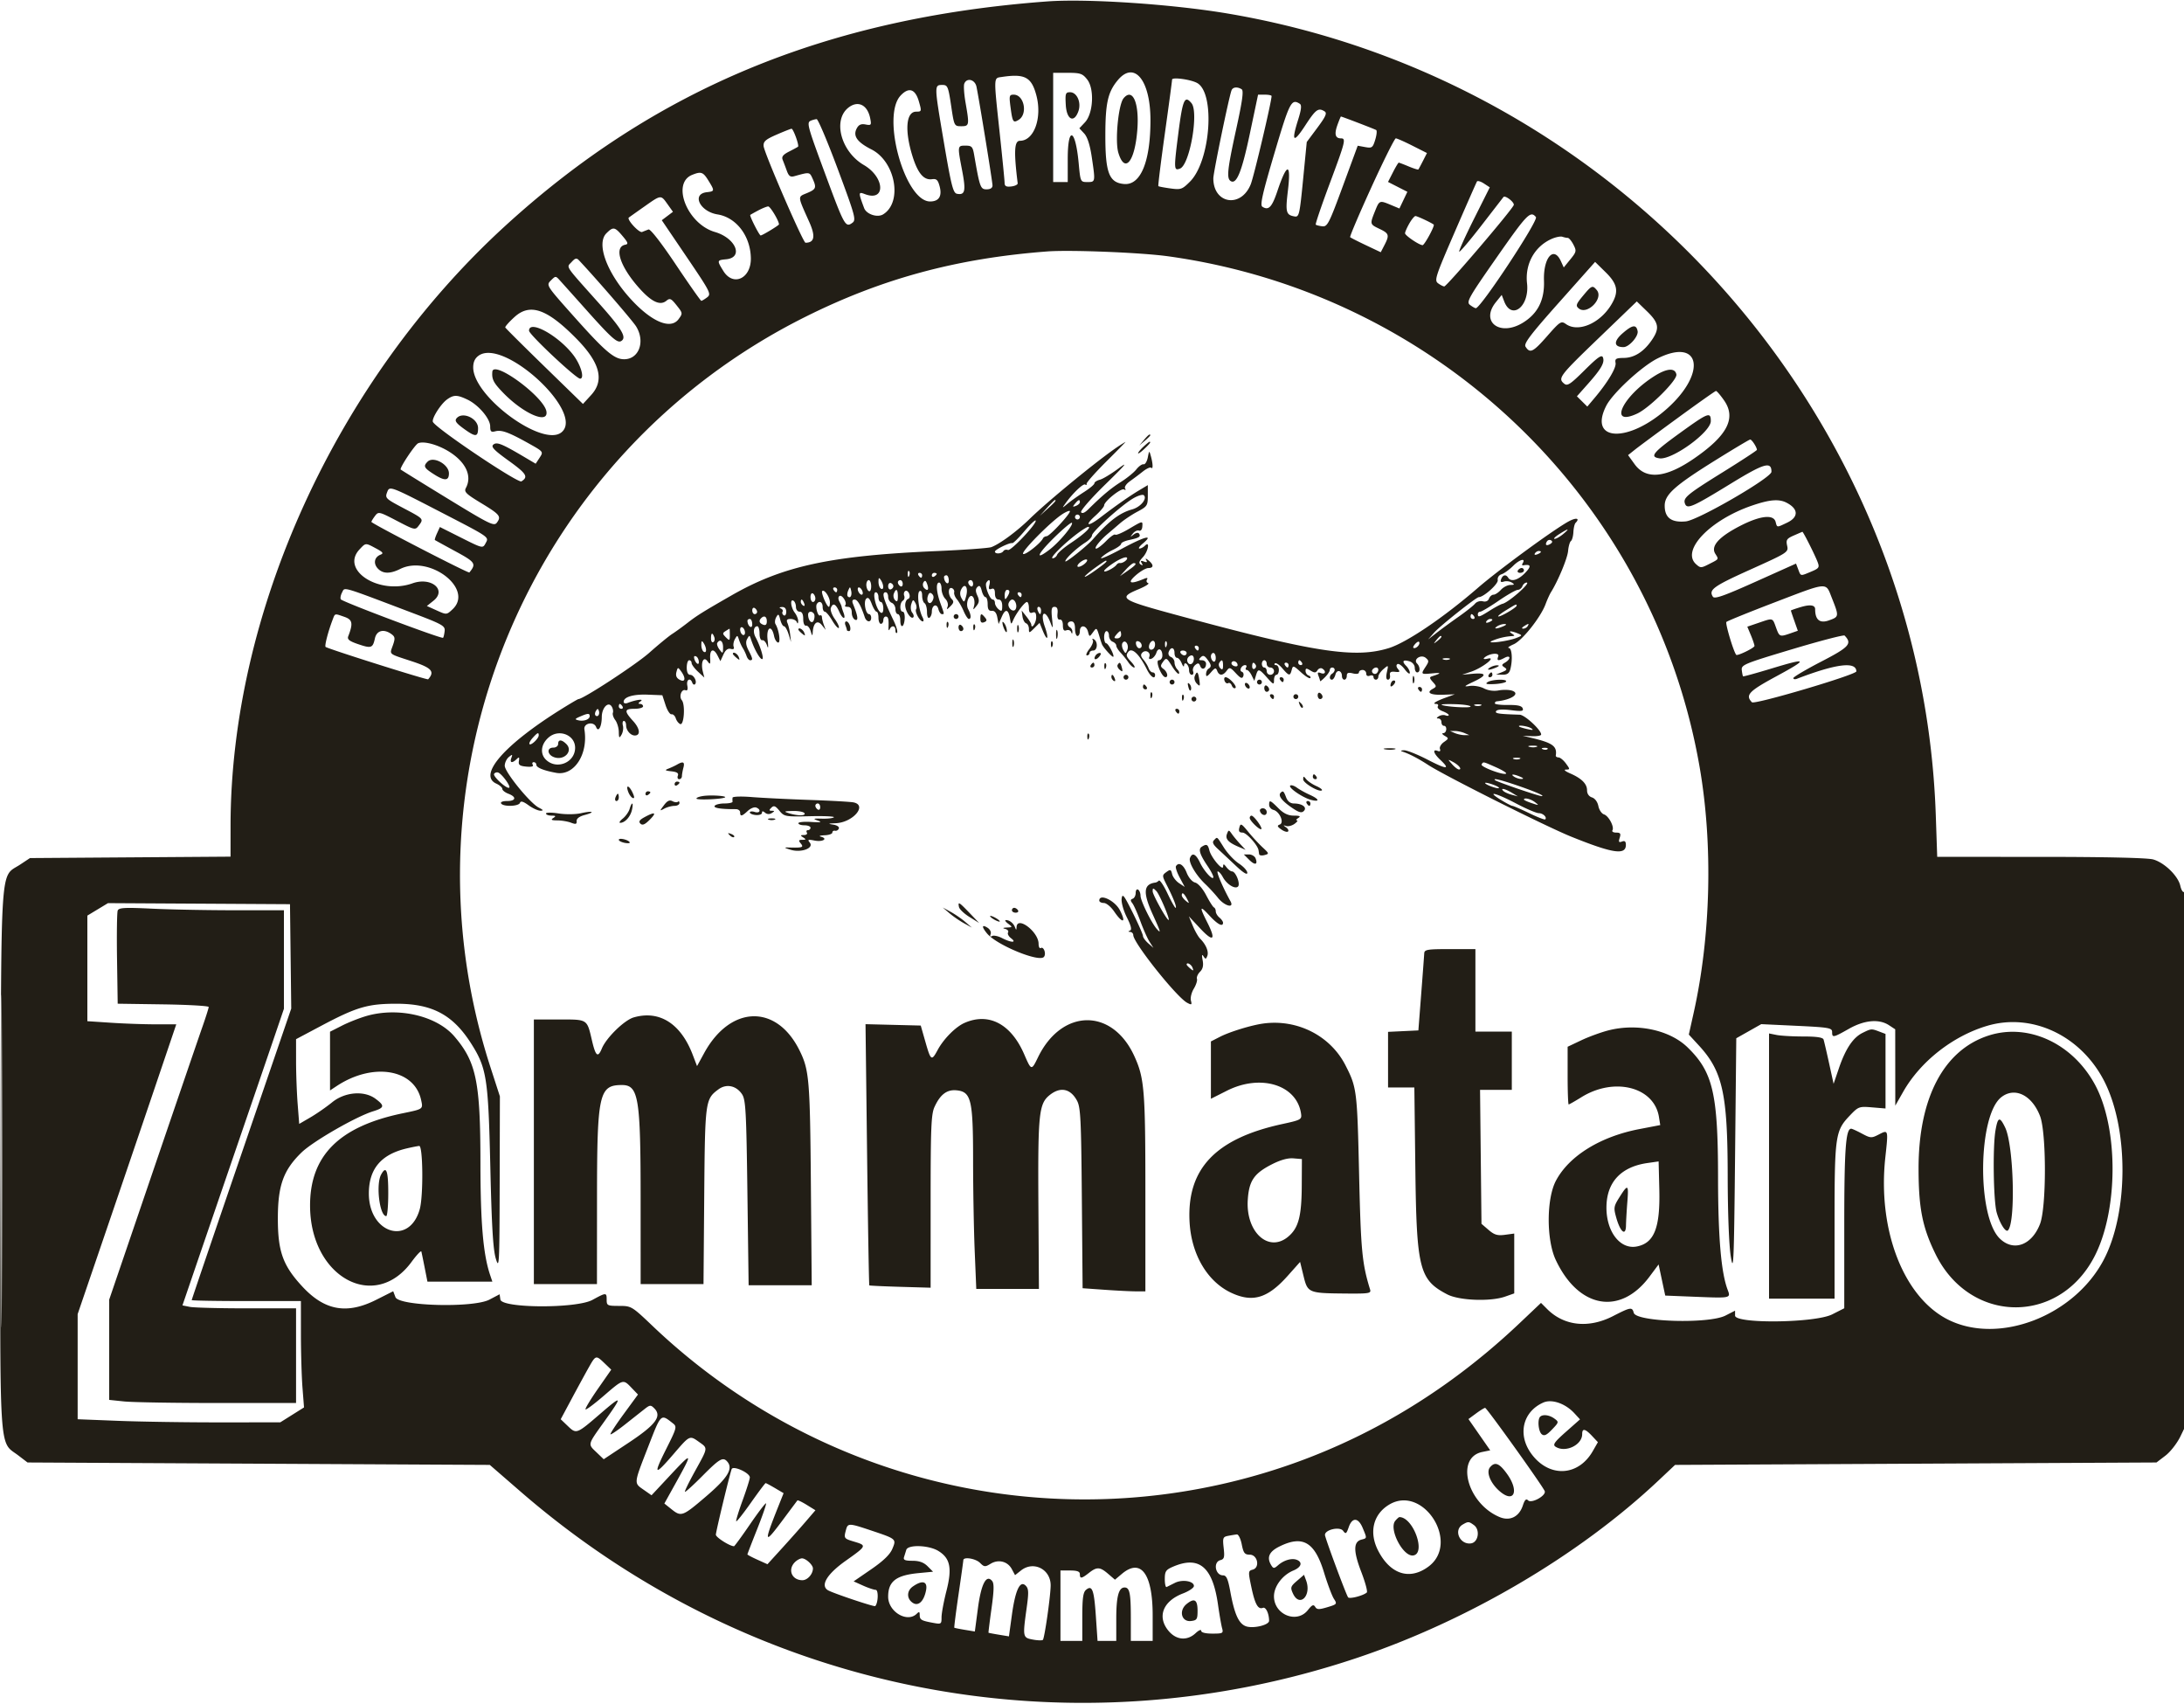 <svg viewBox="0 0 900 702" xmlns="http://www.w3.org/2000/svg">

<path fill-rule="evenodd" d="M431.5.592C340.606 7.332 269.815 36.678 208 93.244 138.689 156.67 95.076 251.993 95.01 340.208L95 352.917l-41.325.291-41.324.292-4.019 2.661c-8.429 5.58-7.798-3.867-8.095 121.166-.296 124.837-.82 116.075 7.316 122.281l3.791 2.892 95.247.5 95.248.5 12.643 10.964c95.405 82.737 225.085 108.563 344.518 68.61 45.754-15.305 91.6-42.243 124.365-73.074l6.908-6.5 99.192-.5 99.192-.5 3.706-2.828c2.039-1.555 4.816-5.127 6.172-7.937l2.465-5.109V476.754c0-66.505-.363-109.648-.919-109.304-.505.312-1.221-.813-1.592-2.5-.901-4.101-6.565-9.599-11.22-10.892-2.352-.653-19.788-1.049-46.368-1.052L798.303 353l-.591-17.25C792.12 172.547 668.612 32.898 505.661 5.531 482.849 1.7 447.923-.626 431.5.592M434 52.5V75h6v-9.5c0-13.844 3.176-12.613 4.513 1.75.718 7.707.738 7.75 3.604 7.75 3.318 0 3.317.003 1.772-10.39-.73-4.905-1.797-8.208-3.107-9.613l-1.995-2.142 2.311-2.46c3.428-3.649 3.961-13.798.926-17.645-1.93-2.447-2.823-2.75-8.097-2.75H434v22.5m26.675-19.525C456.523 37.909 455.5 42.459 455.5 56c0 15.259 1.576 19.288 7.747 19.807 6.809.574 10.844-9.214 10.844-26.306 0-16.435-6.626-24.597-13.416-16.526m-47.925-1.259c-3.348.507-3.314-.526-.763 23.284 1.089 10.175 1.988 19.317 1.997 20.316.012 1.389.663 1.742 2.766 1.5 1.512-.174 2.694-.766 2.626-1.316-1.629-13.136-1.398-17.5.926-17.5 5.845 0 9.255-9.503 6.749-18.81-2.014-7.48-4.766-8.918-14.301-7.474M483 32.787c0 .529-1.343 10.55-2.985 22.27-1.641 11.719-2.843 21.448-2.671 21.621.173.172 2.402.6 4.953.949 4.33.594 4.869.407 8.074-2.798 8.529-8.529 10.513-36.669 2.869-40.683-2.766-1.452-10.24-2.444-10.24-1.359m-85.635 1.705c-.315.821-.076 4.345.531 7.832 1.617 9.283 1.544 9.676-1.792 9.676-2.869 0-2.909-.081-4.161-8.5-1.163-7.811-1.45-8.5-3.545-8.5-3.447 0-3.447-.024.457 22.987 3.138 18.496 3.903 21.536 5.501 21.843 3.327.641 3.74-1.154 2.162-9.398C394.521 59.997 394.521 60 397.889 60c2.556 0 2.963.432 3.537 3.75 2.325 13.458 2.611 14.25 5.145 14.25 1.558 0 2.429-.573 2.429-1.597 0-1.514-5.405-34.821-6.597-40.653-.619-3.031-4.031-3.882-5.038-1.258m110.119 2.758C506.36 40.348 500 71.139 500 73.481c0 10.565 11.443 12.366 15.42 2.427 1.326-3.313 8.58-34.038 8.58-36.34 0-.312-1.252-.568-2.782-.568h-2.783l-3.396 16.11c-3.293 15.619-5.461 20.983-7.877 19.49-1.778-1.099-1.387-4.769 2.3-21.585 2.517-11.483 3.09-15.68 2.216-16.235-1.789-1.138-3.688-.925-4.194.47m-136.357 2.115C363.124 47.884 372.903 83 383.279 83c3.614 0 4.998-2.16 3.949-6.164-.709-2.703-1.304-3.274-3.137-3.009-3.408.494-5.895-2.452-8.102-9.597-3.258-10.55-2.603-18.23 1.555-18.23 2.266 0 2.296-.115 1.103-4.25-1.481-5.133-4.145-5.978-7.52-2.385m68.071 3.885c.351 6.108 3.425 7.608 5.207 2.54 1.256-3.572-.604-7.79-3.436-7.79-1.873 0-2.044.507-1.771 5.25m-22.762.982c.812 6.119 1.095 6.551 3.362 5.132C423.619 46.972 422.043 39 417.749 39c-1.842 0-1.95.431-1.313 5.232m46.577-3.747c-2.153 2.593-3.598 17.62-2.157 22.428 2.64 8.813 6.796 3.811 7.821-9.413.861-11.101-1.931-17.514-5.664-13.015m22.551 14.567c-1.872 14.672-1.837 15.374.715 14.394 4.001-1.535 7.804-23.231 4.724-26.943-2.828-3.407-3.644-1.524-5.439 12.549m39.601 8.108c-4.917 16.605-5.985 21.341-4.965 21.999 2.577 1.662 3.957.227 6.199-6.448 3.992-11.888 5.743-11.85 4.304.091-1.036 8.605-.722 9.776 2.781 10.364 1.856.312 2.083-.67 3.5-15.166l1.516-15.5 4.369-5.868c3.425-4.601 4.073-6.055 3-6.734-2.593-1.643-3.647-.878-7.998 5.8-4.865 7.468-5.803 6.776-2.978-2.198 1.375-4.366 1.579-6.2.748-6.735-3.468-2.232-4.197-.813-10.476 20.395M349.736 44.25c-6.698 5.086-3.236 18.209 6.264 23.744 8.705 5.073 9.065 15.262.424 11.977-2.75-1.045-2.765-.771-.326 5.751.952 2.544 5.444 4.04 7.807 2.6 8.141-4.961 5.142-21.731-4.787-26.762-5.917-2.999-7.718-5.57-6.065-8.66.822-1.534 1.8-1.97 3.637-1.619 2.331.446 2.469.262 1.905-2.555-1.098-5.492-4.955-7.44-8.859-4.476m201.402 7.244c-1.352 3.741-.897 5.506 1.421 5.506 2.196 0 1.902 1.184-4.661 18.774-3.357 8.995-5.916 16.541-5.689 16.769.228.227 1.44.536 2.693.685 2.088.249 2.794-1.129 8.438-16.462l6.16-16.735 3.059.56c2.813.515 3.148.272 4.156-3.015.604-1.966.783-3.768.4-4.005-.649-.401-14.136-5.571-14.533-5.571-.099 0-.749 1.572-1.444 3.494M334.25 49.662c-1.956.789-1.698 1.754 6.12 22.857 7.623 20.578 8.064 21.355 10.921 19.244 1.575-1.162 1.096-2.915-6.016-22.013-4.25-11.413-8.188-20.714-8.751-20.671-.563.043-1.586.306-2.274.583M320 55.478c-4.534 1.977-5.469 2.805-5.323 4.71.212 2.764 16.269 39.812 17.255 39.812 3.725 0 4.205-2.632 1.558-8.544-4.906-10.957-4.851-10.278-.964-11.902 3.811-1.593 4.044-2.21 2.286-6.068-1.209-2.653-1.187-2.65-7.435-.91-1.679.467-2.338-.002-3.148-2.243a156.658 156.658 0 0 0-1.708-4.515c-.505-1.244.185-2.125 2.648-3.378 1.832-.932 3.488-1.832 3.681-2 .569-.498-1.944-7.444-2.678-7.4-.369.022-3.147 1.119-6.172 2.438m245.136 21.658c-5.059 11.074-8.999 20.334-8.756 20.578.244.243 3.181 1.737 6.528 3.32l6.086 2.878 1.503-2.906c2.139-4.136 1.931-4.834-1.997-6.707-4.027-1.921-4.031-1.933-1.891-7.279 1.816-4.538 1.862-4.557 6.609-2.573l3.462 1.446 1.639-3.437 1.639-3.437-3.987-2.034-3.987-2.034 2.028-3.975c1.116-2.187 2.19-3.976 2.386-3.976.197 0 2.036.701 4.088 1.559 2.052.857 3.849 1.419 3.995 1.25.146-.17 1.003-1.762 1.906-3.537l1.642-3.229-5.986-3.021C578.751 58.36 575.669 57 575.195 57c-.474 0-5.001 9.061-10.059 20.136m-279.901-5.099c-8.665 3.481-2.004 20.23 9.359 23.533 8.626 2.508 11.952 10.54 4.656 11.243-3.837.37-3.86.465-1.168 4.819 4.063 6.574 11.479 3.11 11.335-5.295-.156-9.112-5.989-16.765-13.72-18.001-7.268-1.163-10.795-8.422-4.447-9.152 3.298-.38 3.318-.528.668-4.816-2.184-3.535-2.989-3.815-6.683-2.331m323.404 2.738c-.255.413-4.358 9.73-9.117 20.704-8.022 18.496-8.525 20.046-6.896 21.237.966.706 2.108 1.284 2.537 1.284 1.036 0 28.248-31.878 28.647-33.559.275-1.155-3.569-4.115-4.248-3.272-.147.182-4.203 5.423-9.015 11.647s-8.955 11.109-9.208 10.856c-.253-.253 2.475-6.317 6.063-13.476l6.522-13.016-2.41-1.579c-1.325-.868-2.619-1.24-2.875-.826M265.413 85.169a946.378 946.378 0 0 0-6.272 4.443c-.988.752 4.25 6.448 5.472 5.952.763-.31 1.95-.775 2.637-1.032.749-.28 5.26 5.52 11.25 14.464 5.5 8.212 10.225 14.933 10.5 14.936.275.002 1.352-.64 2.393-1.429 1.798-1.361 1.377-2.193-8.396-16.604l-10.288-15.171 2.304-1.737 2.303-1.738-2.226-3.127c-2.796-3.926-2.6-3.947-9.677 1.043m47.087 1.503c-1.65.876-3.144 1.714-3.32 1.863-.402.341 3.709 8.465 4.283 8.465.672 0 7.537-4.158 7.537-4.565 0-1.455-3.582-7.427-4.435-7.395-.586.022-2.415.756-4.065 1.632m304.198 19.477c-11.576 16.576-12.523 18.262-10.936 19.468.956.726 2.034 1.334 2.396 1.351 1.957.095 25.905-36.187 24.781-37.542-2.268-2.732-3.647-1.313-16.241 16.723M580.75 92.087c-.962 1.691-1.75 3.495-1.75 4.009 0 .931 5.845 4.893 7.23 4.9.782.004 5.124-8.004 4.59-8.466-.849-.732-6.818-3.529-7.52-3.524-.44.004-1.588 1.39-2.55 3.081m-330.866 4.029c-4.228 4.228.125 16.133 9.814 26.84 8.685 9.596 16.667 13.001 19.951 8.509 1.758-2.403 1.749-2.456-1.036-5.936-2.046-2.558-2.599-2.785-3.982-1.638-2.568 2.131-6.066.531-11.114-5.083-7.997-8.895-10.657-17.045-5.869-17.985 1.376-.27 1.196-.859-1.089-3.573-3.223-3.827-3.872-3.937-6.675-1.134m389.597 2.275c-7.071 3.087-11.109 10.345-10.207 18.347 1.071 9.505-6.365 15.361-9.416 7.415l-1.019-2.653-2.414 3c-6.516 8.095 1.693 14.278 11.186 8.426 6.128-3.777 8.921-9.358 8.647-17.279-.329-9.515 4.013-14.537 6.965-8.056l1.181 2.59 2.707-3.316c2.526-3.095 2.611-3.503 1.272-6.091-.789-1.526-1.836-2.774-2.327-2.774-.491 0-1.492-.209-2.224-.464-.733-.254-2.69.13-4.351.855M431.5 103.594c-37.202 2.827-68.067 11.176-99.663 26.958-113.77 56.829-168.89 188.115-129.75 309.036L206 451.675l-.089 35.913c-.084 33.609-.186 35.591-1.596 30.912-1.127-3.742-1.697-13.302-2.265-38-.836-36.281-1.495-40.51-7.881-50.575-7.51-11.835-16.026-16.392-30.669-16.412-11.91-.016-16.512 1.333-31.25 9.155L122 428.109l.006 9.195c.003 5.058.295 12.912.649 17.454l.643 8.258 4.601-2.674c2.53-1.471 6.566-4.272 8.968-6.224 5.269-4.284 13.234-4.926 17.898-1.444 3.852 2.876 3.69 3.699-1.013 5.149-7.01 2.161-24.773 12.376-29.486 16.957-7.495 7.284-9.766 13.613-9.766 27.22 0 13.644 2.094 19.427 10.18 28.115 9.152 9.832 18.285 11.446 30.362 5.364l6.992-3.521.925 2.434c1.405 3.695 32.102 4.5 38.735 1.015l4.194-2.203.306 2.148c.52 3.647 31.295 3.788 37.936.174 5.718-3.112 5.87-3.113 5.87-.026 0 2.341.325 2.5 5.119 2.5 5.049 0 5.241.116 13.859 8.317 62.639 59.609 150.346 83.998 234.295 65.152 45.93-10.312 87.458-32.734 122.991-66.408l8.764-8.305 2.529 2.528c6.99 6.99 17.099 8.073 27.164 2.908 7.24-3.714 7.883-3.816 8.528-1.347.983 3.757 30.89 4.655 37.791 1.135l3.96-2.021v2.021c0 3.466 33.021 3.056 40.033-.497l4.967-2.517v-33.834c0-31.64.606-40.132 2.863-40.132.366 0 2.358.906 4.424 2.014 3.515 1.884 3.957 1.911 6.828.426 4.099-2.119 4.07-2.216 2.805 9.406-3.273 30.089 7.671 58.001 26.272 67.005 20.847 10.091 51.407-1.736 63.601-24.615 10.481-19.663 10.472-54.794-.018-74.522-9.738-18.312-29.602-27.493-47.843-22.112-14.139 4.171-27.516 14.658-34.632 27.149l-3.275 5.749-.012-15.727-.013-15.727-2.579-1.69c-4.082-2.674-10.114-2.132-16.502 1.485-6.513 3.687-6.919 3.764-6.919 1.311 0-1.682-1.315-1.911-14.603-2.539l-14.603-.69-5.147 2.908-5.147 2.907-.5 48.881c-.447 43.696-.633 48.055-1.75 41.09-.757-4.717-1.264-17.932-1.285-33.5-.046-33.68-2.093-42.883-11.902-53.525l-4.116-4.466 2.018-9.061c7.054-31.67 7.965-69.18 2.453-101.034-19.011-109.864-107.721-195.111-219.096-210.544-11.141-1.544-40.323-2.707-49.822-1.985m-195.955 4.356c-2.141 2.367-3.19.784 11.205 16.914 9.636 10.798 11.629 14.166 9.252 15.635-1.563.966-4.036-1.225-14.105-12.499a4292.277 4292.277 0 0 0-11.154-12.456c-1.762-1.941-1.79-1.941-3.745.014-1.959 1.959-1.91 2.035 9.514 14.847C249.351 144.803 253.109 148 257.194 148c6.118 0 8.785-7.265 4.956-13.5-1.44-2.345-16.328-19.571-23.579-27.281-.972-1.034-1.556-.893-3.026.731m406.943 16.614c-11.825 13.29-14.63 16.988-13.838 18.243 1.834 2.907 3.079 2.309 8.834-4.246 5.431-6.186 5.839-6.448 7.845-5.043 5.005 3.505 13.846-.212 18.53-7.79 3.351-5.422 2.83-8.636-2.2-13.572l-4.34-4.26-14.831 16.668m9.789-2.646c-2.803 3.377-3.027 4.045-1.72 5.129 3.46 2.872 10.341-4.055 7.468-7.517-1.771-2.133-2.112-1.991-5.748 2.388m6.466 17.42c-16.144 15.535-16.865 16.486-14.188 18.708 1.331 1.104 2.552.302 8.461-5.562 5.369-5.328 7.043-6.495 7.522-5.246.81 2.111-.654 4.7-6.17 10.911l-4.546 5.118 2.141 2.116 2.141 2.117 2.953-3.5c5.467-6.479 9.069-12.486 8.694-14.5-.318-1.708.182-2.007 3.43-2.048 4.343-.056 8.255-2.572 11.569-7.442 3.225-4.738 2.834-7.027-2-11.713l-4.25-4.12-15.757 15.161m-446.673-8.782c-2.276 2.056-4.011 4.018-3.854 4.359.156.342 7.423 7.569 16.149 16.062l15.864 15.441 3.386-3.695c5.532-6.036 3.649-13.294-5.999-23.118-12.109-12.33-19.153-14.825-25.546-9.049m456.635 6.704c-3.863 3.339-3.729 5.74.321 5.74 2.277 0 6.224-4.465 5.815-6.578-.552-2.845-2.121-2.631-6.136.838m-450.698-1.01c.008 1.555 19.394 19.75 21.042 19.75 1.936 0 .317-5.653-2.783-9.72-6.137-8.048-18.284-14.721-18.259-10.03m-20.757 10.261c-1.542 1.098-2.25 2.624-2.25 4.85 0 12.044 28.709 33.105 36.412 26.712 9.68-8.034-23.785-38.953-34.162-31.562m485.785 1.159c-6.474 3.226-18.465 14.293-21.115 19.487-7.553 14.804 9.125 15.492 25.21 1.039 16.415-14.748 13.511-29.3-4.095-20.526m-480.153 5.472c-.271 3.105.48 4.569 4.447 8.659 8.411 8.672 18.735 13.127 17.842 7.699-.994-6.043-21.854-21.353-22.289-16.358m478.827 1.826c-13.314 8.448-19.05 21.023-7.029 15.408 5.139-2.4 16.573-13.816 16.136-16.11-.539-2.831-3.953-2.568-9.107.702m9.791 17.121c-8.25 6.021-16.259 11.952-17.798 13.18l-2.799 2.231 2.696 3.732c4.667 6.463 12.76 5.715 24.378-2.254 13.83-9.486 17.583-16.676 12.519-23.984-1.522-2.197-3.044-3.963-3.382-3.924-.338.038-7.364 4.997-15.614 11.019m-507.195-7.59c-2.702 1.892-6.631 8.165-5.878 9.383 1.893 3.063 35.059 25.301 36.438 24.431 2.96-1.867 2.146-3.173-5.338-8.57-6.021-4.343-7.295-5.69-6.221-6.582 1.438-1.193 3.481-.373 12.816 5.146l4.622 2.733 1.621-2.475c1.62-2.472 1.616-2.478-4.622-5.957-8.136-4.539-11.067-5.597-13.636-4.926-1.741.456-2.107.103-2.107-2.031 0-3.19-4.843-8.874-9.407-11.04-4.205-1.995-5.573-2.014-8.288-.112m507.966 13.885c-11.171 8.074-12.588 9.826-8.442 10.436 5.22.768 21.171-10.789 21.171-15.339 0-3.936-1.068-3.524-12.729 4.903m-504.137-6.045c-.868 1.045-.157 2.024 3.244 4.466 4.62 3.318 5.622 3.244 5.622-.415 0-4.046-6.432-6.985-8.866-4.051m283.271 8.911-1.905 2.25 2.25-1.905c1.238-1.048 2.25-2.06 2.25-2.25 0-.8-.805-.209-2.595 1.905M707 189.553c-16.861 10.499-21 14.2-21 18.776 0 4.984 2.778 7.044 8.722 6.468 5.059-.49 35.254-17.976 35.271-20.425.029-4.431-3.011-3.544-16.789 4.898-15.684 9.61-17.933 10.6-18.821 8.286-.931-2.425.706-3.792 15.7-13.108 7.654-4.755 13.917-8.856 13.917-9.113 0-1.075-2.127-4.329-2.785-4.261-.393.04-6.79 3.856-14.215 8.479m-534.685-6.944c-1.34.582-7.778 10.272-7.194 10.827.209.198 8.928 5.59 19.377 11.983 17.305 10.587 19.111 11.469 20.263 9.892 1.885-2.576 1.254-3.352-6.582-8.104-6.217-3.77-7.04-4.598-6.176-6.213 2.591-4.84.025-10.492-6.711-14.786-4.684-2.985-10.608-4.628-12.977-3.599m288.639 1.214c-7.838 5.164-28.674 22.193-36.643 29.947-5.364 5.22-12.323 10.341-15.811 11.635-1.1.408-11.225 1.138-22.5 1.622-43.68 1.874-63.35 6.118-84.5 18.233-11.62 6.655-14.337 8.346-18 11.198-2.2 1.713-5.125 3.832-6.5 4.71-1.375.878-5.631 4.373-9.459 7.767C262.054 273.802 240.329 288 238.37 288c-.23 0-3.445 1.89-7.145 4.199-23.397 14.609-34.342 27.149-26.725 30.619 1.375.627 2.5 1.61 2.5 2.185 0 .576 1.125 1.474 2.5 1.997 3.45 1.312 3.136 3-.559 3-1.785 0-2.802.417-2.441 1 .889 1.439 7.251 1.234 7.773-.25.313-.889 1.336-.6 3.543 1 1.707 1.237 3.909 2.243 4.894 2.235 1.37-.011 1.213-.306-.67-1.259-3.606-1.825-14.04-14.649-14.04-17.257 0-1.223.759-2.842 1.687-3.597 1.478-1.201 1.606-1.154 1.032.378-.765 2.041.324 2.292 2.165.5 1.034-1.008 1.219-.862.95.75-.271 1.622.301 2.061 3.019 2.321 2.194.21 3.124-.049 2.691-.75-.364-.589-.185-1.071.397-1.071.582 0 1.059.461 1.059 1.025 0 1.192 2.975 2.417 8.179 3.367 7.421 1.355 13.302-7.68 11.645-17.892-.419-2.582 3.87-3.46 4.82-.986.912 2.377 2.321-.116 2.341-4.142.018-3.776 2.651-6.555 4.081-4.308.502.79.724 1.955.492 2.589-.231.634.209 1.984.979 3s1.427 3.197 1.462 4.847c.054 2.612.199 2.763 1.127 1.168.585-1.007.839-2.694.563-3.75-.276-1.055-.094-1.918.405-1.918.498 0 .906.81.906 1.8 0 2.057 1.833 4.2 3.593 4.2 2.466 0 2.142-2.845-.675-5.929-3.785-4.144-3.679-5.071.582-5.071 1.925 0 3.5-.45 3.5-1s-.562-1.007-1.25-1.015c-.848-.011-.768-.358.25-1.081 1.557-1.106-1.851-.666-5.407.699-.876.336-1.593.129-1.593-.461 0-2.016 3.968-3.196 9.955-2.96l5.986.237 1.316 4.04c.724 2.223 1.834 3.938 2.468 3.811.634-.126 1.423.62 1.752 1.658.33 1.038 1.161 2.103 1.848 2.367 1.564.6 2.129-8.043.643-9.833-1.275-1.537-.107-4.729 1.505-4.111.814.313 1.063-.328.754-1.942-.47-2.459 1.243-3.426 2.053-1.159.245.688.743.977 1.107.643 1.045-.961-.456-3.893-1.994-3.893-.881 0-1.393-1.102-1.393-3 0-1.65.45-3 1-3s1 .511 1 1.135c0 .625 1.182 2.231 2.626 3.569l2.625 2.433-.624-2.489c-.948-3.777.291-6.481 1.938-4.229 1.086 1.486 1.223 1.32 1.089-1.313-.187-3.668 1.415-4.226 3.032-1.056l1.186 2.326 1.255-2.755c.845-1.855 1.821-2.606 2.989-2.301 1.14.298 1.56-.001 1.226-.872-.28-.73-.052-2.141.507-3.137.963-1.717 1.05-1.707 1.656.189.352 1.1 1.07 2.675 1.596 3.5.526.825 1.221 2.288 1.545 3.25.323.962.985 1.75 1.471 1.75 1.221 0 1.118-.645-.654-4.072-1.075-2.079-1.246-3.492-.567-4.7.916-1.633 1.001-1.632 1.537.022 1.428 4.407 4.058 8.926 4.776 8.208.564-.565-1.051-5.635-2.854-8.958-1.16-2.138-.778-4.5.728-4.5.504 0 .917 1.35.917 3 0 1.755.482 2.896 1.161 2.75.639-.138 1.516.875 1.95 2.25.482 1.53.562.608.206-2.378-.626-5.242 1.647-6.547 2.683-1.54.275 1.33 1.011 2.513 1.636 2.63 1.157.216.397-5.232-1.058-7.586-.378-.611-.247-1.895.29-2.854.854-1.527 1.061-1.404 1.662.992.378 1.505 1.075 2.736 1.55 2.736.474 0 1.319 1.462 1.877 3.25l1.014 3.25-.344-3c-.189-1.65-.681-3.787-1.093-4.75-.571-1.337-.27-1.75 1.276-1.75 1.113 0 2.25.563 2.528 1.25.333.827.531.722.583-.309.043-.857-.582-2.432-1.389-3.5-1.661-2.196-2.058-5.884-.532-4.941.55.34 1 1.491 1 2.559s.675 1.941 1.5 1.941c1 0 1.5 1 1.5 3 0 1.755.482 2.896 1.161 2.75.639-.138 1.494.875 1.901 2.25.607 2.055.759 2.144.854.5.223-3.891 1.919-5.252 3.738-3l1.615 2-.754-2c-.414-1.1-.775-2.543-.801-3.206-.026-.663-.371-1.006-.767-.761-.882.545-2.05-3.557-1.34-4.707.953-1.542 2.393-.835 2.393 1.174 0 1.1.406 2 .901 2 .496 0 1.864 1.632 3.041 3.626 1.177 1.994 2.395 3.37 2.708 3.058.312-.313-.423-1.961-1.634-3.662-1.212-1.701-1.95-3.752-1.641-4.557.871-2.269 2.011-1.749 3.49 1.592 1.407 3.179 2.903 3.387 1.694.236-.378-.986-.703-2.018-.722-2.293-.019-.275-.441-1.26-.938-2.189-.551-1.029-.532-1.92.048-2.278 1.104-.683 3.295 2.892 2.351 3.836-.347.347.119.631 1.035.631 1.092 0 1.667.826 1.667 2.393 0 1.316.635 2.637 1.411 2.935 1.411.541 1.116-1.582-.914-6.578-.471-1.158-.25-1.75.652-1.75 1.227 0 2.529 2.245 4.203 7.25.715 2.139 2.648 2.322 2.648.25 0-.825-.401-1.5-.892-1.5-1.401 0-2.341-5.167-1.155-6.353.751-.751 1.419-.122 2.274 2.145.667 1.764 1.563 3.208 1.992 3.208.43 0 .781 1.125.781 2.5s.45 2.5 1 2.5 1-.675 1-1.5.45-1.5 1-1.5c1.031 0 1.296 1.043 1.141 4.5-.05 1.1.161 1.438.468.75.808-1.81 2.391-1.534 2.391.417 0 .916.297 1.369.66 1.006.364-.363-.254-2.576-1.373-4.917C363.959 246.7 363.204 244 365 244c.55 0 1 .852 1 1.893s.675 2.152 1.5 2.469c.825.316 1.5 1.489 1.5 2.607 0 1.117.45 2.031 1 2.031s1 1.125 1 2.5c0 3.54 1.528 3.116 1.803-.5.126-1.65-.228-3-.787-3-1.35 0-1.308-3.702.052-4.542.588-.363.832-1.275.544-2.027-.289-.752-.091-1.635.439-1.962.53-.328 1.266.193 1.636 1.158.387 1.008.172 1.92-.507 2.146-.649.217-1.166 1.369-1.148 2.56.036 2.475 2.344 5.958 3.308 4.993.354-.353.159-1.224-.431-1.936-.591-.712-.758-2.289-.373-3.505.622-1.957.809-2.019 1.637-.54.514.919.671 2.099.347 2.622-.657 1.063 1.517 5.033 2.756 5.033.437 0 .381-.787-.125-1.75-1.588-3.024-2.383-9.989-1.222-10.706.652-.403 1.071.316 1.071 1.838 0 1.375.45 2.778 1 3.118.55.34 1 1.968 1 3.618 0 1.745.418 2.742 1 2.382.55-.34 1-1.465 1-2.5 0-2.733 2.038-3.569 2.684-1.101.302 1.156.947 2.101 1.433 2.101 1.096 0 1.132.276-.588-4.5-1.698-4.714-1.934-8.5-.529-8.5.55 0 1 1.157 1 2.571 0 1.415.701 3.273 1.558 4.129.856.857 1.282 2.287.945 3.179-.525 1.393-.364 1.376 1.15-.122 1.376-1.361 1.497-2.007.554-2.95-1.601-1.601-1.568-5.106.043-4.515.688.252 1.119 1.021.958 1.708-.16.688.337 1.981 1.105 2.875.768.894 2.021 3.088 2.786 4.875.764 1.787 1.729 3.25 2.145 3.25 1.063 0 .94-1.788-.279-4.066-1.327-2.478.699-7.082 2.12-4.819.478.762.631 2.285.34 3.385-.509 1.926-.474 1.932.956.15 1.165-1.45 1.246-2.374.379-4.277-.81-1.779-.807-2.726.012-3.545.823-.823 1.292-.421 1.781 1.527.365 1.455 1.065 2.645 1.555 2.645.491 0 .892 1.3.892 2.889 0 2.116.459 2.852 1.716 2.75 1.134-.092 1.896.806 2.25 2.651l.534 2.791 1.369-3.121c1.472-3.355 2.715-2.971 3.37 1.04.383 2.339.464 2.372 1.268.5 1.24-2.89 4.732-7.5 5.681-7.5.447 0 .812 1.111.812 2.469 0 1.783.416 2.308 1.5 1.893 1.091-.419 1.5.118 1.5 1.972 0 2.219-1.964 5.108-2.022 2.975-.012-.445-.911-1.934-1.997-3.309l-1.974-2.5.338 2.447c.186 1.346.859 2.621 1.497 2.834.637.212 1.158 1.248 1.158 2.302 0 1.804.13 1.787 2.198-.281l2.198-2.198 1.352 3.314c1.907 4.674 2.576 3.251.816-1.736-2.102-5.958.07-7.54 2.308-1.682 1.066 2.789 1.112 2.666.656-1.75-.391-3.797-.185-4.75 1.029-4.75 1.06 0 1.432.831 1.231 2.75-.187 1.781.153 2.662.962 2.5.744-.149 1.25.805 1.25 2.357 0 1.854.414 2.448 1.435 2.056.79-.303 1.654-.013 1.921.643.375.921.504.921.565.003.043-.655-.371-1.469-.921-1.809-1.511-.934-1.198-2.5.5-2.5 1 0 1.5 1 1.5 3 0 1.65.45 3 1 3s1-.9 1-2c0-2.724 2.625-2.54 3.351.235.577 2.207.603 2.21 2.045.25 1.56-2.12 1.505-2.171 2.977 2.765.205.688.542 1.676.75 2.196.535 1.341 4.294 5.47 4.653 5.111.554-.554-2.089-5.557-2.937-5.557-.461 0-.839-1.125-.839-2.5s.45-2.5 1-2.5 1 .852 1 1.893.675 2.152 1.5 2.469c.825.316 1.5 1.039 1.5 1.607 0 .567.788 1.857 1.75 2.866.962 1.009 2.412 2.809 3.221 4 .809 1.191 1.9 2.165 2.424 2.165.525 0-.091-1.112-1.367-2.471-1.965-2.09-2.119-2.714-1.006-4.055 1.503-1.811 4.513 1.073 7.592 7.276 1.55 3.12 3.386 4.341 3.386 2.25 0-.55-.464-1-1.031-1-.568 0-1.311-.788-1.652-1.75-.342-.962-1.307-2.548-2.145-3.524-1.1-1.279-1.221-2.077-.436-2.862 1.383-1.383 3.57-.103 2.883 1.686-.328.855-.001 1.15.894.807.776-.298 1.685-1.407 2.021-2.464.742-2.338 2.466-1.523 2.466 1.166 0 1.068-.665 1.941-1.479 1.941-1.595 0 1.113 6.922 2.729 6.975 1.325.044.8-2.218-.784-3.377-1.314-.96-1.337-1.392-.165-2.995 1.291-1.765 1.5-1.661 3.648 1.815 1.254 2.028 2.535 3.431 2.848 3.118.313-.313.037-1.102-.614-1.753-.651-.651-1.183-1.945-1.183-2.876 0-.931-.667-1.949-1.483-2.262-.844-.324-1.229-1.232-.893-2.107.843-2.198 2.376-1.9 2.376.462 0 1.1.465 2 1.032 2 .568 0 1.439 1.012 1.937 2.25.497 1.238.933 1.661.968.941.1-2.07 2.063-.292 2.063 1.868 0 1.068.498 1.941 1.107 1.941s.861-.642.559-1.427c-.301-.785.096-1.96.882-2.613 1.128-.936 1.558-.848 2.045.422.712 1.854 2.407 1.192 2.407-.941 0-.793-.765-1.441-1.7-1.441-1.319 0-1.432-.268-.504-1.196.929-.929 1.526-.761 2.668.75 1.759 2.325 1.867 3.123.536 3.946-.55.34-1 1.335-1 2.212 0 1.226.457 1.067 1.981-.69 1.718-1.981 2.064-2.067 2.607-.653.806 2.1 2.365 2.077 3.926-.057 1.128-1.542 1.449-1.455 3.745 1.022 1.949 2.103 2.635 2.383 3.07 1.252.307-.801.054-1.625-.562-1.83-1.29-.43-.15-2.756 1.351-2.756.55 0 .722.45.382 1-.34.55-.21 1 .288 1 .499 0 1.4 1.012 2.004 2.25l1.098 2.25.671-2.25c.874-2.925 1.221-2.855 4.6.93 2.611 2.925 2.839 3.005 2.839 1 0-1.199.45-2.18 1-2.18s1-.9 1-2-.525-2-1.167-2c-.641 0-.848-.318-.459-.707.388-.389 1.753.511 3.033 2 2.785 3.242 3.201 3.315 3.889.683.5-1.913.707-1.86 3.81.974 1.805 1.648 3.531 2.722 3.837 2.386.307-.335-.005-.811-.693-1.056-.687-.246-1.25-1.088-1.25-1.872 0-1.179.351-1.207 2.031-.166 1.657 1.027 2.188 1.005 2.888-.12.471-.758 1.358-1.069 1.969-.691 1.749 1.081 1.298 2.578-.562 1.864-1.29-.495-1.519-.24-1 1.113.371.966.674 1.944.674 2.174 0 .23.9-.482 2-1.582s2-2.45 2-3c0-.55.45-1 1-1s1 .423 1 .941-.45 1.219-1 1.559c-1.236.764-1.317 2.5-.117 2.5.486 0 1.131-.945 1.433-2.101.589-2.251 2.684-1.736 2.684.66 0 .793.45 1.441 1 1.441s1-.724 1-1.608c0-1.217.609-1.456 2.5-.981 1.442.361 2.5.196 2.5-.392 0-.56.675-1.019 1.5-1.019s1.5.661 1.5 1.469c0 .894.586 1.243 1.5.893.825-.317 1.5-.078 1.5.531s.45 1.107 1 1.107 1-.575 1-1.278c0-.703.943-2.085 2.095-3.071 2.073-1.775 2.088-1.761 1.421 1.277-.441 2.007-.285 3.072.448 3.072.618 0 .991-.788.83-1.75-.221-1.314.3-1.685 2.088-1.488 1.958.215 2.172.008 1.202-1.161-.724-.872-.809-1.653-.22-2.017.529-.327 1.887.646 3.017 2.161 1.131 1.515 2.07 2.16 2.087 1.434.018-.727-.664-2.018-1.516-2.869-1.913-1.914-1.276-2.706 1.473-1.834 1.157.367 2.075 1.514 2.075 2.591 0 1.063.45 1.933 1 1.933 1.311 0 1.284-2.316-.042-3.642-1.739-1.739 1.627-3.947 3.565-2.339 1.363 1.131 1.363 1.506 0 3.587-2.103 3.209-2.058 3.255 2.727 2.792 3.85-.372 3.815-.057-.136 1.202-1.121.357-1.06.803.323 2.33 1.615 1.784 1.609 1.945-.106 2.904-2.751 1.54-.84 2.558 4.438 2.365l4.731-.173-3.824 1.395c-4.16 1.517-5.718 2.579-3.784 2.579.674 0 .947.451.607 1.002-.341.551.533 1.44 1.941 1.975 1.408.535 2.56 1.258 2.56 1.605 0 .348-.603.4-1.341.118-.737-.283-1.975-.113-2.75.377-.997.632-1.044.897-.159.908.688.008 1.25.69 1.25 1.515s.45 1.5 1 1.5c1.469 0 1.222 2.995-.25 3.03-.687.017-.425.511.584 1.097 1.747 1.016 1.732 1.138-.317 2.574-1.183.828-1.919 2.112-1.635 2.852.332.865-.002 1.146-.933.789-2.261-.868-1.705 1.069 1.051 3.658 4.342 4.079 2.744 4.071-5.176-.028-4.222-2.185-8.609-3.936-9.75-3.893-1.378.052-1.571.245-.574.573 2.796.921 6.486 2.839 10.5 5.457 6.821 4.448 48.466 25.323 59 29.574 17.097 6.9 22.5 7.711 22.5 3.38 0-1.431-.46-1.824-1.615-1.38-1.285.493-1.476.179-.933-1.532.553-1.741.278-2.151-1.444-2.151-1.169 0-1.869-.416-1.554-.925.873-1.414-1.537-5.967-3.487-6.585-.951-.302-1.989-1.85-2.307-3.439-.341-1.706-1.414-3.156-2.619-3.538-1.268-.402-2.041-1.511-2.041-2.925 0-2.69-2.249-4.931-7.03-7.005-2.006-.87-2.712-1.521-1.673-1.544 1.729-.038 1.729-.132 0-2.508-.988-1.357-2.36-2.482-3.047-2.5-.688-.017-1.197-.368-1.132-.781.6-3.795-1.255-5.181-9.618-7.188l-4-.96 3.731.172c2.052.095 3.78-.19 3.841-.632.233-1.71-6.679-8.145-8.822-8.213-8.823-.281-10.318-.51-9.713-1.489.418-.676 2.619-.815 6.073-.383 4.495.562 5.323.431 4.862-.769-.395-1.03-2.12-1.422-6.013-1.366-3.003.043-5.459-.259-5.459-.672 0-.413.337-.783.75-.824 6.181-.613 9.936-3.256 6.275-4.418-1.21-.384-3.668-.422-5.464-.085-2.03.38-4.329.06-6.078-.847-1.547-.803-4.201-1.247-5.898-.987-2.572.394-2.281.093 1.751-1.808 5.569-2.626 5.343-3.736-.649-3.198l-4.187.375 3.672-1.229c4.665-1.562 10.752-6.307 6.934-5.406-1.372.324-2.012.192-1.5-.308 1.909-1.865 6.462-2.356 5.798-.626-.718 1.871-.035 2.019 2.662.576 2.47-1.322 2.642.518.184 1.967-1.509.889-1.546 1.165-.274 1.998 1.213.795 1.035 1.143-1 1.955l-2.476.988 2.633.064c1.915.046 2.798-.551 3.237-2.187 1.043-3.894.703-8.745-.62-8.832-.687-.044.215-.722 2.006-1.505 3.549-1.552 11.119-11.069 13.153-16.538.691-1.856 1.68-4.05 2.198-4.875 2.933-4.668 6.809-13.975 7.08-17 .172-1.925.7-3.782 1.174-4.128.473-.345.93-2.001 1.014-3.681.085-1.679.485-3.384.889-3.789 1.852-1.851.429-2.296-2.514-.786-5.565 2.855-28.837 19.847-37.75 27.562-14.15 12.25-29.399 22.556-36.72 24.817-14.127 4.364-30.946 1.71-88.78-14.01-21.754-5.913-22.857-6.701-14.344-10.238 2.835-1.179 4.633-2.317 3.994-2.53-.64-.214-.861-.876-.492-1.472.45-.728.041-.822-1.244-.286-5.659 2.361-7.062 1.793-3.452-1.399 1.904-1.683 4.267-3.06 5.25-3.06 2.251 0 2.293-1.346.096-3.128-1.12-.908-1.441-.954-.948-.133.521.867.23 1.041-.972.58-1.256-.483-1.497-.304-.898.666.563.91.434 1.086-.411.564-.911-.563-.692-1.332.846-2.969 2.243-2.388 3.086-6.991.875-4.78-.66.66-1.673 1.185-2.25 1.167-.578-.019.026-.93 1.342-2.025 4.781-3.982.992-3.052-8.59 2.108-5.391 2.903-9.219 4.571-8.506 3.706.713-.864 2.85-2.309 4.75-3.211 1.9-.901 3.454-2.032 3.454-2.512 0-.481 1.462-1.188 3.25-1.571 4.149-.89 4.925-1.369 4.177-2.58-.374-.606-1.238-.484-2.266.319-1.473 1.152-1.511 1.108-.338-.392.728-.929 1.869-1.481 2.535-1.225.681.261 1.28-.423 1.365-1.559.193-2.561.305-2.579-5.59.897-2.726 1.607-5.226 2.652-5.556 2.322-.33-.33-1.998.83-3.707 2.578-1.709 1.748-3.574 3.178-4.144 3.178-1.118 0 1.535-3.4 4.774-6.116 1.1-.922 3.346-2.844 4.991-4.269 1.645-1.426 4.907-3.609 7.25-4.852 4.009-2.127 4.259-2.514 4.259-6.593v-4.333l-3.75 2.243c-3.831 2.291-9.496 6.265-15.922 11.17-5.076 3.874-6.584 3.384-2.078-.675 2.063-1.858 3.75-3.826 3.75-4.373 0-1.662 7.042-7.294 8.214-6.57.635.393.811.218.42-.415-.371-.601.487-1.908 1.908-2.905a138.697 138.697 0 0 0 5.382-4.034c1.539-1.222 3.086-1.935 3.437-1.583.837.836.793-1.547-.086-4.695-.698-2.499-.699-2.499-1.292.5-.327 1.65-1.106 2.896-1.731 2.769-.625-.127-1.959.815-2.964 2.092-1.005 1.278-3.844 3.594-6.308 5.148-4.174 2.632-7.815 5.682-13.479 11.29-1.479 1.466-2.563 1.909-2.988 1.223-.37-.599 4.143-5.767 10.161-11.637 8.183-7.981 9.483-9.556 5.326-6.45-3.025 2.259-6.512 4.372-7.75 4.695-1.238.323-2.25.982-2.25 1.464 0 .483-1.913 2.097-4.25 3.587-2.337 1.49-5.361 3.634-6.72 4.764-2.394 1.992-2.426 1.994-1.052.055 2.933-4.137 7.37-8.403 8.205-7.887.477.295.747.165.601-.289-.147-.453 3.458-4.537 8.01-9.074 4.553-4.537 8.149-8.217 7.992-8.177-.157.04-1.431.828-2.832 1.75m10.235.216c-1.204 1.121-2.189 2.325-2.189 2.674 0 .35 1.125-.421 2.5-1.713 2.345-2.203 2.926-3 2.189-3-.172 0-1.297.918-2.5 2.039M176.2 190.2c-1.873 1.873-1.489 2.592 2.837 5.323 4.272 2.697 5.963 2.553 5.963-.509 0-3.702-6.407-7.207-8.8-4.814m-16.593 12.382c-1.012 2.637-.861 2.788 6.893 6.885 8.191 4.328 8.151 4.282 6.045 7.092-1.416 1.89-1.654 1.837-9.004-1.994-7.345-3.827-7.59-3.882-9.014-2-.805 1.064-1.47 2.16-1.477 2.435-.018.641 40.004 21.301 40.376 20.843 2.924-3.597 2.496-4.245-5.76-8.72-4.491-2.434-8.295-4.525-8.453-4.645-.159-.121.239-1.377.884-2.791l1.172-2.572 8.833 4.436c8.705 4.372 8.851 4.406 9.959 2.336 1.472-2.752 2.249-2.213-19.146-13.277-19.83-10.253-20.375-10.459-21.308-8.028m307.285 2.785C462.017 208.249 450 219.06 450 220.563c0 .664-1.238 1.992-2.75 2.951-3.618 2.296-8.25 6.634-8.25 7.729 0 .828 8.959-6.309 11.357-9.048 6.574-7.506 11.042-10.914 16.16-12.327 3.508-.969 6.367-4.44 4.826-5.859-.464-.427-2.467.184-4.451 1.358m-35.455 3.883-2.937 3.25 3.25-2.937c3.029-2.738 3.71-3.563 2.937-3.563-.172 0-1.635 1.463-3.25 3.25m11.544-1.727c-1.057 1.273-.995 1.42.378.893.902-.347 1.641-1.032 1.641-1.523 0-1.286-.579-1.105-2.019.63m279.019.753c-17.33 5.93-29.34 18.486-23.091 24.142 1.801 1.629 2.099 1.631 5.25.028 4.341-2.209 4.174-1.94 2.69-4.316-1.943-3.112 1.393-6.886 10.058-11.38 8.32-4.314 13.958-4.981 14.803-1.75.631 2.41.395 2.395 4.756.315 4.746-2.263 4.684-5.621-.15-8.165-3.19-1.679-6.993-1.38-14.316 1.126m-284.292 3.587c-4.836 3.173-16.769 15.23-16.117 16.285.559.903 7.261-4.308 8.228-6.398.191-.412.873-.796 1.514-.852 1.367-.119 10.185-9.713 9.53-10.368-.244-.245-1.664.355-3.155 1.333M443 213c0 .55.45 1 1 1s1-.45 1-1-.45-1-1-1-1 .45-1 1m-20.953 5.944c-2.331 2.746-4.533 4.906-4.893 4.801-1.057-.309-7.154 2.673-7.154 3.499 0 1.091 2.774.931 3.473-.2.325-.526 1.17-.735 1.877-.463 1.282.492 12.307-11.257 11.407-12.157-.259-.259-2.379 1.775-4.71 4.52m12.397 2.5c-7.036 6.9-8.153 9.724-1.984 5.019 4.064-3.1 10.055-10.281 9.249-11.087-.293-.293-3.562 2.438-7.265 6.068m9.503-1.626c-5.702 4.304-11.557 10.164-10.166 10.173.705.005 1.535-.65 1.844-1.456.309-.805 2.917-3.028 5.795-4.938 5.205-3.455 8.617-6.659 6.952-6.529-.479.038-2.471 1.276-4.425 2.75m198.553.25c-1.65 1.057-2.487 1.924-1.861 1.927.627.003 2.202-.88 3.5-1.962 2.973-2.477 2.258-2.461-1.639.035m96.678.546c-2.896 1.265-3.245 1.803-2.721 4.192.592 2.693.324 2.867-15.177 9.849-15.249 6.869-17.257 8.325-15.419 11.176.67 1.041 4.504-.304 17.557-6.161l16.699-7.493.917 2.412c1.083 2.85.791 2.8 5.318.908 3.234-1.351 3.503-1.748 2.671-3.937-1.148-3.019-5.972-12.59-6.29-12.478-.128.044-1.728.734-3.555 1.532m-101.709 2.436c-.918 1.486-.188 2.012 1.417 1.021.859-.532.962-1.047.29-1.462-.571-.353-1.339-.154-1.707.441m-489.295 3.264c-8.059 8.579 8.027 18.893 21.823 13.993 7.708-2.737 14.239 2.701 8.623 7.179l-2.717 2.166 4.065 1.833c4.058 1.831 4.068 1.83 6.548-.5 8.916-8.377-9.597-22.581-21.616-16.585-4.219 2.105-7.208 2.022-9.269-.255-1.88-2.077-1.334-4.654 1.196-5.647 1.336-.524.969-1.034-1.827-2.535-4.436-2.382-4.249-2.391-6.826.351m484.333 1.675c-.35.566.051.734.941.393 1.732-.665 2.049-1.382.611-1.382-.518 0-1.216.445-1.552.989m-173.358 3.768c-2.282 1.479-4.149 3.043-4.149 3.475 0 .855 4.121-1.214 5.112-2.567.336-.46.908-.78 1.271-.713 1.365.256 3.841-1.696 2.895-2.28-.539-.333-2.847.605-5.129 2.085m-13.72-.328c-1.059.774-1.669 1.665-1.354 1.979.314.314 1.437-.062 2.496-.837 1.059-.774 1.669-1.665 1.354-1.979-.314-.314-1.437.062-2.496.837m178.168 1.641c-1.588 1.588-3.744 3.159-4.791 3.492-1.143.362-1.784 1.339-1.605 2.443.255 1.565-5.804 6.995-7.804 6.995-1.04 0-15.975 11.853-18.397 14.6l-2.5 2.836 3.5-2.729c1.925-1.501 5.993-4.477 9.04-6.613 3.047-2.136 6.101-4.56 6.787-5.386.686-.826 2.124-1.272 3.198-.991 1.222.319 2.182-.093 2.57-1.104.34-.887 1.176-1.613 1.857-1.613s2.053-.9 3.048-2c.995-1.1 2.753-2.007 3.905-2.015 1.716-.013 1.824-.19.595-.977-.825-.53-2.285-.718-3.244-.42-1.277.398-1.583.124-1.143-1.023.685-1.783 1.978-2.037 2.887-.565 1.15 1.861 4.112 1.014 7-2 2.652-2.768 2.415-3.656-.824-3.094-.454.079-.559-.287-.234-.812 1.435-2.321-1.222-1.647-3.845.976m-172.447.936c-2.282 1.654-4.15 3.257-4.15 3.562 0 .306 2.025-.898 4.5-2.675 4.11-2.952 5.113-3.893 4.15-3.893-.192 0-2.217 1.353-4.5 3.006m12.774.672-2.424 2.677 3.25-2.246c3.28-2.266 3.937-3.109 2.424-3.109-.454 0-1.916 1.205-3.25 2.678M625.5 235c-.34.55.084 1 .941 1s1.559-.45 1.559-1-.423-1-.941-1-1.219.45-1.559 1m-251.421 1.583c.048 1.165.285 1.402.604.605.289-.722.253-1.585-.079-1.917-.332-.332-.568.258-.525 1.312m4.421.417c.34.55.816 1 1.059 1s.441-.45.441-1-.477-1-1.059-1-.781.45-.441 1m5.5.059c0 .582.45.781 1 .441s1-.816 1-1.059-.45-.441-1-.441-1 .477-1 1.059m5.015.691c.045 2.192 1.955 3.647 1.97 1.5.008-1.238-.435-2.25-.985-2.25s-.993.338-.985.75m-27 1.941c-.008 1.205.435 2.469.985 2.809 1.273.787 1.273-1.53 0-3.5-.788-1.219-.972-1.09-.985.691m-5.015 1.25c0 1.068.45 2.219 1 2.559.567.351 1-.49 1-1.941 0-1.407-.45-2.559-1-2.559s-1 .873-1 1.941m13-1c0 .518.45 1.219 1 1.559.55.34 1-.084 1-.941s-.45-1.559-1-1.559-1 .423-1 .941m10.56-.037c-.432.698-.292 1.764.31 2.366 1.476 1.476 2.036.664 1.177-1.704-.519-1.428-.907-1.601-1.487-.662m18.44.037c0 .518.45 1.219 1 1.559.55.34 1-.084 1-.941s-.45-1.559-1-1.559-1 .423-1 .941m7.463.119c-.78 1.261 1.396 6.94 2.658 6.94.484 0 .879.62.879 1.378 0 .757.675 1.937 1.5 2.622 1.268 1.053 1.5.84 1.5-1.378 0-1.664-.548-2.622-1.5-2.622-.928 0-1.5-.941-1.5-2.469 0-1.727-.428-2.304-1.427-1.921-1.042.4-1.28-.013-.883-1.531.576-2.205-.131-2.792-1.227-1.019M366 241.5c0 .917.484 1.505 1.075 1.308.591-.197 1.075-.786 1.075-1.308s-.484-1.111-1.075-1.308c-.591-.197-1.075.391-1.075 1.308m261.362 0c-.317.825-1.174 1.5-1.906 1.5-.731 0-4.287 2.025-7.903 4.5-3.615 2.475-7.018 4.5-7.563 4.5-.544 0-.99.45-.99 1 0 1.455.606 1.274 4.978-1.486 2.166-1.367 4.487-2.605 5.159-2.75 2.506-.542 11.869-8.764 9.98-8.764-.649 0-1.439.675-1.755 1.5m-231.185 1.168c-.69 1.29-.661 2.502.09 3.844 1.022 1.827 1.15 1.759 1.889-1.002.937-3.504-.511-5.584-1.979-2.842m334.644 5.682c-10.274 3.932-19.001 7.477-19.393 7.876-.549.558 2.939 12.242 4.041 13.537.487.573 7.531-2.845 7.531-3.654 0-.476-.665-2.456-1.477-4.401l-1.478-3.535 4.656-1.587c6.028-2.054 5.696-2.142 7.163 1.914 1.405 3.887 1.553 3.948 5.917 2.427l3.079-1.074-1.43-4.052c-.787-2.229-1.43-4.15-1.43-4.268 0-.119 1.809-.758 4.021-1.421 3.931-1.178 5.979-.876 5.979.882 0 4.392 1.919 5.929 5.711 4.576 4.174-1.489 4.19-1.618 1.137-9.32-2.581-6.512-1.218-6.631-24.027 2.1m-589.847-4.301c-.587 1.096-.825 2.383-.53 2.86.621 1.005 41.578 16.403 42.139 15.842.205-.206.496-1.44.645-2.742.25-2.176-.818-2.78-13.228-7.483-29.958-11.352-27.822-10.728-29.026-8.477M343.5 243c.34.55.816 1 1.059 1s.441-.45.441-1-.477-1-1.059-1-.781.45-.441 1m6.031.293c-.428.986-.497 2.074-.155 2.417 1.016 1.015 1.835-.411 1.367-2.382-.414-1.747-.468-1.748-1.212-.035m4.107.207c.317.825.964 1.5 1.438 1.5.473 0 .602-.675.286-1.5-.317-.825-.964-1.5-1.438-1.5-.473 0-.602.675-.286 1.5m-14.809.004c-.599.599 1.892 6.496 2.744 6.496.235 0 .427-.814.427-1.809 0-2.163-2.298-5.56-3.171-4.687m29.507 1.063c-.331.862-.092 2.077.531 2.7.844.844 1.133.444 1.133-1.567 0-3.009-.749-3.518-1.664-1.133m45.679.683c.013 1.819.201 1.963.985.75 1.253-1.939 1.253-3 0-3-.55 0-.993 1.012-.985 2.25m-80.015.691c0 1.132.45 2.059 1 2.059s1-.648 1-1.441-.45-1.719-1-2.059c-.55-.34-1 .309-1 1.441m26.521 1.309c.975 4.659 3.479 7.152 3.479 3.464 0-1.493-.45-2.714-1-2.714s-1-.9-1-2-.486-2-1.079-2c-.691 0-.835 1.171-.4 3.25m21.923-1.965c-.94 2.45.604 4.38 1.798 2.247.639-1.142.603-2.087-.106-2.796-.761-.761-1.25-.602-1.692.549M419.5 245c.34.55.816 1 1.059 1s.441-.45.441-1-.477-1-1.059-1-.781.45-.441 1m-89.5 2.941c0 .518.445 1.216.989 1.552.566.35.734-.051.393-.941-.665-1.732-1.382-2.049-1.382-.611m85.666.486c-.702 1.831 1.856 4.155 2.834 2.574.824-1.334-.084-4.001-1.362-4.001-.508 0-1.17.642-1.472 1.427m204.834 3.047c-2.2 1.355-3.55 2.476-3 2.491 1.191.033 7.5-3.711 7.5-4.45 0-.778-.191-.695-4.5 1.959m-310.5-.033c0 .857.45 1.559 1 1.559s1-.423 1-.941-.45-1.219-1-1.559c-.55-.34-1 .084-1 .941m11.756-.777c.691.279 1.021.887.734 1.352-.287.465-.065 1.128.494 1.474.562.348 1.016-.291 1.016-1.431 0-1.324-.624-2.031-1.75-1.98-1.056.048-1.252.28-.494.585m105.882.836c.317.825.753 1.5.969 1.5.216 0 .393-.675.393-1.5s-.436-1.5-.969-1.5c-.532 0-.709.675-.393 1.5m-94.623 1.75c.031 2.517 1.65 4.064 2.349 2.244.353-.921.389-2.084.08-2.584-.825-1.336-2.446-1.109-2.429.34m-195.942 2.059c-1.858 4.886-3.372 10.725-2.903 11.194.75.75 41.916 13.75 42.271 13.349 2.839-3.213 1.492-4.71-6.654-7.394-10.009-3.298-9.259-2.664-7.871-6.647.979-2.808.894-3.477-.575-4.551-3.161-2.311-6.115-1.564-6.838 1.729-.884 4.023-1.497 4.232-6.941 2.377-3.624-1.235-4.544-1.967-4.055-3.231 2.063-5.33 1.769-6.843-1.558-8.003-4.146-1.445-3.852-1.516-4.876 1.177M393 254c0 .55.45 1 1 1s1-.45 1-1-.45-1-1-1-1 .45-1 1m11 .969c0 1.353.477 1.785 1.526 1.383 1.176-.452 1.262-.902.377-1.969-1.541-1.857-1.903-1.746-1.903.586M606 254c0 .55.477 1 1.059 1s.781-.45.441-1-.816-1-1.059-1-.441.45-.441 1m-292.333.667c-1.08 1.08-.771 2.079.833 2.695 1.02.391 1.5-.054 1.5-1.393 0-1.965-1.072-2.564-2.333-1.302m-5.652 1.083c.045 2.192 1.955 3.647 1.97 1.5.008-1.238-.435-2.25-.985-2.25s-.993.338-.985.75m304.492.239c-.35.566.051.734.941.393 1.732-.665 2.049-1.382.611-1.382-.518 0-1.216.445-1.552.989m-264.114 1.593c.334.87.607 1.77.607 2 0 .23.408.418.906.418.499 0 .671-.9.384-2-.288-1.1-.969-2-1.514-2-.544 0-.717.712-.383 1.582m41.686.001c.048 1.165.285 1.402.604.605.289-.722.253-1.585-.079-1.917-.332-.332-.568.258-.525 1.312m23.007-1.083c.104 1.894 1.77 5.084 1.828 3.5.031-.825-.381-2.175-.914-3-.533-.825-.945-1.05-.914-.5M395 258.441c0 .857.45 1.559 1 1.559s1-.423 1-.941-.45-1.219-1-1.559c-.55-.34-1 .084-1 .941m6.079.142c.048 1.165.285 1.402.604.605.289-.722.253-1.585-.079-1.917-.332-.332-.568.258-.525 1.312m18.079.417c0 1.375.227 1.938.504 1.25.278-.687.278-1.812 0-2.5-.277-.687-.504-.125-.504 1.25M617 258c-1.828 1.181-.249 1.181 2.5 0 1.319-.567 1.489-.878.5-.914-.825-.031-2.175.381-3 .914m11 0c-.901.582-1.025.975-.309.985.655.008 1.469-.435 1.809-.985.767-1.242.421-1.242-1.5 0m-323 1.382c0 .825.45 1.778 1 2.118.55.34 1-.057 1-.882s-.45-1.778-1-2.118c-.55-.34-1 .057-1 .882m-6 .597c-1.322.836-1.307 1.142.125 2.574 1.5 1.501 1.625 1.427 1.625-.964 0-1.424-.056-2.582-.125-2.574-.069.009-.8.442-1.625.964m30-.601c0 .207.685.946 1.523 1.641 1.273 1.057 1.42.995.893-.378-.538-1.401-2.416-2.384-2.416-1.263m106.195 2.122c.02 1.65.244 2.204.498 1.231.254-.973.237-2.323-.037-3-.274-.677-.481.119-.461 1.769m24.805 0c-1.02 1.229-.951 1.5.378 1.5.892 0 1.622-.675 1.622-1.5s-.17-1.5-.378-1.5c-.207 0-.937.675-1.622 1.5m163-.5c1.333.862 1.333.979 0 1.059a24.79 24.79 0 0 0-8.073 1.923c-3.283 1.419 6.267.292 9.982-1.177 2.447-.968 2.48-1.071.591-1.845-2.796-1.146-4.298-1.122-2.5.04m-330 2.059c0 1.132.43 1.793.956 1.468.526-.325.703-1.252.393-2.059-.793-2.067-1.349-1.824-1.349.591m445.5 4.411c-19.807 5.938-20.985 6.427-20.728 8.601.149 1.268.386 2.421.527 2.561.14.141 5.391-1.303 11.667-3.209 15.104-4.585 15.414-4.044 1.88 3.283-11.234 6.082-12.715 7.67-9.896 10.61 1.042 1.087 43.054-11.345 43.035-12.734-.059-4.178-8.313-3.149-24.465 3.049-.836.321-1.513.197-1.504-.274.009-.471 5.187-3.531 11.506-6.8 11.584-5.991 12.829-7.379 9.616-10.72-.351-.365-10.088 2.17-21.638 5.633m-146.628-3.72c-1.243 1.586-1.208 1.621.378.378 1.666-1.307 2.195-2.128 1.372-2.128-.207 0-.995.788-1.75 1.75M417.158 265c0 1.375.227 1.938.504 1.25.278-.687.278-1.812 0-2.5-.277-.687-.504-.125-.504 1.25m33.174-1.272c.352.57-.286 2.215-1.418 3.654-1.133 1.44-1.576 2.618-.987 2.618.59 0 1.073-.45 1.073-1s.675-1 1.5-1c1.76 0 2.027-3.556.345-4.595-.668-.414-.884-.278-.513.323m-161.317 1.963c-.008 1.205.435 2.469.985 2.809 1.273.787 1.273-1.53 0-3.5-.788-1.219-.972-1.09-.985.691m6.576-.838c-.29.469.119 1.706.909 2.75 1.361 1.797 1.438 1.753 1.468-.853.031-2.639-1.274-3.681-2.377-1.897m137.488.73c.048 1.165.285 1.402.604.605.289-.722.253-1.585-.079-1.917-.332-.332-.568.258-.525 1.312m29.48-.678c-.367.594-.223 1.87.32 2.837.936 1.667 1.023 1.664 1.687-.059.805-2.092-.939-4.507-2.007-2.778m5.595.533c.191.917.796 1.644 1.346 1.615 1.484-.079 1.212-2.316-.346-2.835-.841-.28-1.215.177-1 1.22m5.522-.036c-.625 1.629.215 2.784 1.463 2.012 1.136-.702 1.111-3.414-.032-3.414-.491 0-1.135.631-1.431 1.402m6.403.181c.048 1.165.285 1.402.604.605.289-.722.253-1.585-.079-1.917-.332-.332-.568.258-.525 1.312m102.941-.107c-.789.95-.865 1.524-.201 1.524 1.208 0 2.617-1.897 1.924-2.591-.252-.251-1.027.229-1.723 1.067M492.5 267c.34.55.816 1 1.059 1s.441-.45.441-1-.477-1-1.059-1-.781.45-.441 1m-6 2c.34.55 1.041 1 1.559 1s.941-.45.941-1-.702-1-1.559-1-1.281.45-.941 1m-184.5.378c0 .207.685.946 1.523 1.641 1.273 1.057 1.42.995.893-.378-.538-1.401-2.416-2.384-2.416-1.263m149.459.689c-1.076 1.741.149 2.11 1.521.457.789-.95.865-1.524.201-1.524-.584 0-1.36.48-1.722 1.067m47.541.374c0 .793.45 1.719 1 2.059.55.34 1-.309 1-1.441 0-1.132-.45-2.059-1-2.059s-1 .648-1 1.441m-212.985.25c.035 1.845 1.953 3.908 1.97 2.118.008-.93-.435-1.969-.985-2.309-.55-.34-.993-.254-.985.191M489.5 271c-.816 1.32.38 3.192 1.569 2.457 1.215-.75 1.207-3.457-.01-3.457-.518 0-1.219.45-1.559 1m105.25.662c.688.278 1.813.278 2.5 0 .688-.277.125-.504-1.25-.504s-1.937.227-1.25.504m-92.304 1.425c-.369.598-.171 1.588.441 2.2.817.817 1.113.528 1.113-1.087 0-2.415-.519-2.787-1.554-1.113m5.129-.208c-.31.501.109 1.169.931 1.485.822.315 1.494.164 1.494-.336 0-1.356-1.777-2.198-2.425-1.149M520 273.5c0 .825.45 1.5 1 1.5s1 .675 1 1.5.675 1.5 1.5 1.5 1.5-.675 1.5-1.5-.675-1.5-1.5-1.5-1.5-.675-1.5-1.5-.45-1.5-1-1.5-1 .675-1 1.5m15-.5c0 .55.477 1 1.059 1s.781-.45.441-1-.816-1-1.059-1-.441.45-.441 1m-85.5 1c-.34.55-.141 1 .441 1s1.059-.45 1.059-1-.198-1-.441-1-.719.45-1.059 1m5.579.583c.048 1.165.285 1.402.604.605.289-.722.253-1.585-.079-1.917-.332-.332-.568.258-.525 1.312m5.491-.696c-.301.487.087 1.413.862 2.057 1.153.956 1.312.794.873-.887-.594-2.271-.919-2.49-1.735-1.17m55.43.672c0 .857.457 1.276 1.016.931.559-.346.758-1.047.441-1.559-.857-1.387-1.457-1.129-1.457.628m13.5-.559c.34.55.816 1 1.059 1s.441-.45.441-1-.477-1-1.059-1-.781.45-.441 1m84.5 1c-1.828 1.181-.249 1.181 2.5 0 1.319-.567 1.489-.878.5-.914-.825-.031-2.175.381-3 .914m-335.255 1.865c-.39 1.495.024 2.476 1.345 3.183 2.326 1.245 2.636-.673.565-3.505-1.285-1.758-1.369-1.744-1.91.322m286.798-.934c-.683 1.105.894 2.299 1.818 1.375.95-.951.773-2.306-.302-2.306-.518 0-1.2.419-1.516.931m-73.211 2.647c-.333.867.056 2.239.865 3.048 1.294 1.294 1.417 1.105 1.023-1.578-.5-3.411-.995-3.797-1.888-1.47M613.5 278c-.34.55-.141 1 .441 1s1.059-.45 1.059-1-.198-1-.441-1-.719.45-1.059 1m-155.5.941c0 .518.445 1.216.989 1.552.566.35.734-.051.393-.941-.665-1.732-1.382-2.049-1.382-.611m5 .059c0 .55.45 1 1 1s1-.45 1-1-.45-1-1-1-1 .45-1 1m119.158 1c0 1.375.227 1.938.504 1.25.278-.687.278-1.812 0-2.5-.277-.687-.504-.125-.504 1.25m-77.522.494c.316.822.98 1.244 1.476.937.496-.307 1.171.143 1.5 1 .329.857.984 1.319 1.456 1.027.965-.596-2.532-4.458-4.037-4.458-.532 0-.71.672-.395 1.494M527.5 280c.34.55.816 1 1.059 1s.441-.45.441-1-.477-1-1.059-1-.781.45-.441 1m-45.5 1c0 .55.45 1 1 1s1-.45 1-1-.45-1-1-1-1 .45-1 1m36 0c0 .55.45 1 1 1s1-.45 1-1-.45-1-1-1-1 .45-1 1m55.667-.333c-.367.366-.667 1.131-.667 1.7 0 .626.466.567 1.183-.15.651-.651.951-1.416.667-1.7-.284-.284-.817-.217-1.183.15m39.333.365c-1.099.734-.347.944 2.814.785 2.373-.118 4.537-.576 4.809-1.016.715-1.156-5.843-.957-7.623.231m-123.269 2.048c.354 1.352.807 1.806 1.057 1.057.24-.722-.038-1.787-.62-2.369-.742-.742-.872-.351-.437 1.312M513 281.882c0 .55.45 1.278 1 1.618.55.34 1 .168 1-.382s-.45-1.278-1-1.618c-.55-.34-1-.168-1 .382M471 283c0 .55.477 1 1.059 1s.781-.45.441-1-.816-1-1.059-1-.441.45-.441 1m50 .441c0 .857.45 1.559 1 1.559s1-.423 1-.941-.45-1.219-1-1.559c-.55-.34-1 .084-1 .941m63.5.559c.34.55.816 1 1.059 1s.441-.45.441-1-.477-1-1.059-1-.781.45-.441 1m-110.421 2.583c.048 1.165.285 1.402.604.605.289-.722.253-1.585-.079-1.917-.332-.332-.568.258-.525 1.312m68.921-.142c0 .857.45 1.559 1 1.559s1-.423 1-.941-.45-1.219-1-1.559c-.55-.34-1 .084-1 .941m-55.921 1.142c.048 1.165.285 1.402.604.605.289-.722.253-1.585-.079-1.917-.332-.332-.568.258-.525 1.312M523.5 287c.34.55.816 1 1.059 1s.441-.45.441-1-.477-1-1.059-1-.781.45-.441 1m9.5 0c0 .55.45 1 1 1s1-.45 1-1-.45-1-1-1-1 .45-1 1m-42 1c0 .55.45 1 1 1s1-.45 1-1-.45-1-1-1-1 .45-1 1m44.564 2.293c.376.986.935 1.541 1.243 1.233.308-.307.001-1.114-.683-1.793-.988-.98-1.102-.865-.56.56M255 291c0 .55.477 1 1.059 1s.781-.45.441-1-.816-1-1.059-1-.441.45-.441 1m339.047-.675c.92.809 11.953 1.503 11.953.752 0-.428-2.791-.861-6.203-.964-3.412-.102-5.999-.007-5.75.212m13.703.337c.688.278 1.813.278 2.5 0 .688-.277.125-.504-1.25-.504s-1.937.227-1.25.504m-362.167 2.204c-.431.697-.513 1.537-.183 1.867.895.895 1.871-.421 1.387-1.871-.338-1.016-.574-1.016-1.204.004M484.5 293c.34.55.816 1 1.059 1s.441-.45.441-1-.477-1-1.059-1-.781.45-.441 1M239 295.216c-2.124.925-2.228 1.154-.692 1.521 2.261.54 4.692-.343 4.692-1.706 0-1.26-.765-1.224-4 .185m387.083 4.143c.23.198 1.767.662 3.417 1.031 2.191.49 2.595.397 1.5-.344-1.35-.914-5.92-1.552-4.917-.687M599.5 302c1.1.473 2.9.859 4 .859h2l-2-.859c-1.1-.473-2.9-.859-4-.859h-2l2 .859m-380.006 2.006c-.998 1.104-1.571 2.25-1.274 2.548.661.66 3.78-2.331 3.78-3.625 0-1.365-.484-1.157-2.506 1.077m6.659-.256c-3.192 2.701-3.729 6.674-1.24 9.163C229.3 317.3 237 314.207 237 308.057c0-5.267-6.611-7.891-10.847-4.307m221.926-.167c.048 1.165.285 1.402.604.605.289-.722.253-1.585-.079-1.917-.332-.332-.568.258-.525 1.312M230 306.5c0 .833-.889 1.5-2 1.5-2.73 0-2.548 2.858.25 3.914 4.199 1.586 8.059-2.462 5.136-5.385-1.944-1.944-3.386-1.956-3.386-.029m400.269 1.193c.973.254 2.323.237 3-.037.677-.274-.119-.481-1.769-.461-1.65.02-2.204.244-1.231.498m-59.507 1.014c1.244.239 3.044.23 4-.02s-.062-.446-2.262-.435c-2.2.011-2.982.216-1.738.455m65.051-.024c.721.289 1.584.253 1.916-.079.332-.332-.258-.568-1.312-.525-1.165.048-1.402.285-.604.604m-12.063 3.979c.688.278 1.813.278 2.5 0 .688-.277.125-.504-1.25-.504s-1.937.227-1.25.504m-25.345 2.192c1.048 1.181 2.312 2.146 2.809 2.146 1.408 0-.089-1.865-2.52-3.14-2.179-1.143-2.181-1.136-.289.994M279 314.987c-.825.478-2.4 1.217-3.5 1.642-1.693.655-1.51.828 1.196 1.132 2.29.256 3.039.766 2.643 1.798-.304.793-.055 1.441.554 1.441.609 0 1.113-.562 1.121-1.25.007-.687.285-2.262.616-3.5.632-2.358-.119-2.718-2.63-1.263m331.551-.07c-.604.977 9.221 4.644 10.097 3.768.285-.285-1.601-1.455-4.192-2.601-5.451-2.412-5.17-2.356-5.905-1.167m-406.939 3.902c-.622 1.007 5.425 6.477 6.25 5.653.637-.638-3.112-5.722-4.581-6.212-.604-.201-1.355.05-1.669.559M541 320c0 .55.477 1 1.059 1s.781-.45.441-1-.816-1-1.059-1-.441.45-.441 1m83 0c.825.533 2.175.945 3 .914.989-.036.819-.347-.5-.914-2.749-1.181-4.328-1.181-2.5 0m-86.968 1.065c-.032 1.541 6.737 5.499 7.721 4.515.278-.278-.79-1.079-2.374-1.78-1.583-.702-3.427-1.956-4.097-2.788-1.083-1.344-1.222-1.338-1.25.053m79.051.33c.728.691 18.025 6.606 19.247 6.582 1.595-.031-3.482-2.185-11.33-4.806-6.155-2.056-8.849-2.66-7.917-1.776M278 323.059c0 .582.45.781 1 .441s1-.816 1-1.059-.45-.441-1-.441-1 .477-1 1.059m334-.482c0 .675 5.195 2.562 5.69 2.067.227-.227-.961-.891-2.639-1.476s-3.051-.851-3.051-.591m-80.321 1.078c-.867.866 5.292 5.049 8.692 5.902 3.664.919 3.286-.364-.621-2.115-1.788-.801-4.184-2.131-5.327-2.956-1.142-.825-2.377-1.199-2.744-.831m-272.801 2.544c.447 1.209 1.303 2.361 1.903 2.561.746.249.716-.44-.096-2.191-1.449-3.122-2.938-3.427-1.807-.37m360.672-.311c.522.488 2.075 1.182 3.45 1.541l2.5.654-2.5-1.506c-2.786-1.679-4.977-2.117-3.45-.689M266 327.059c0 .582.45.781 1 .441s1-.816 1-1.059-.45-.441-1-.441-1 .477-1 1.059m261.736-.461c-1.127 1.127.416 3.235 4.376 5.98 3.09 2.141 4.229 2.481 5.167 1.543 1.488-1.488-.594-3.082-4.054-3.106-1.498-.01-2.599-.868-3.225-2.515-.999-2.629-1.292-2.875-2.264-1.902M253.638 328.5c-.316.825-.139 1.5.393 1.5.533 0 .969-.675.969-1.5s-.177-1.5-.393-1.5c-.216 0-.652.675-.969 1.5m37.112-.69c-2.062.171-3.75.701-3.75 1.178 0 .718 10.859.256 11.792-.501.653-.531-4.535-.967-8.042-.677m327.75 1.716c2.2 1.355 4.33 2.466 4.734 2.469.404.003 3.518 1.353 6.92 3.002 3.402 1.648 6.38 2.803 6.616 2.566.852-.852-.926-2.563-2.662-2.563-.976 0-5.191-1.8-9.366-4-8.325-4.386-12.614-5.399-6.242-1.474m-316.618-.905c-.066.483-.066 1.216 0 1.629.065.413-1.43.75-3.323.75s-3.719.45-4.059 1c-.547.886 2.63 1.376 8.75 1.349.962-.004 1.75.59 1.75 1.322 0 1.808.715 1.673 3.152-.598 1.137-1.059 2.693-1.686 3.458-1.393 2.188.84 1.622 2.528-.61 1.82-1.1-.349-2-.253-2 .215 0 .467 1.125.942 2.5 1.056 1.375.113 2.5-.293 2.5-.905 0-.791.37-.804 1.284-.046.813.676 1.82.726 2.75.138 1.269-.803 1.271-.929.016-.943-1.171-.012-1.206-.255-.179-1.265 1.02-1.003 1.674-.756 3.313 1.25 1.971 2.412 2.415 2.492 12.586 2.261 5.798-.132 10.235.068 9.859.443-.376.376-2.584.629-4.906.561-3.625-.105-3.869.006-1.723.784 1.923.696 1.288.829-2.75.575-2.887-.182-5.25.054-5.25.523 0 .469 1.125.853 2.5.853s2.5.45 2.5 1-.477 1-1.059 1-.781.45-.441 1-.196 1.007-1.191 1.015c-1.534.013-1.581.163-.309.985 1.262.815 1.202.972-.372.985-1.551.012-1.659.273-.628 1.515 1.329 1.602.683 1.814-5 1.648-2.045-.06-1.894.111.829.939 4.373 1.328 9.732-.698 7.862-2.974-1.011-1.231-.706-1.354 2.02-.814 3.337.66 5.652-.798 2.551-1.607-.969-.253-.3-.512 1.488-.576 1.788-.064 3.25-.566 3.25-1.116 0-.55.506-.888 1.125-.75.619.137 1.32-.28 1.559-.928.25-.677-.761-1.357-2.375-1.6-2.272-.342-2.074-.451 1.037-.572 7.09-.276 13.214-7.372 7.404-8.58-1.238-.257-9.45-.717-18.25-1.023-8.8-.305-19.488-.836-23.75-1.18-4.262-.344-7.803-.23-7.868.254m-28.255 3.085c-1.855 2.472-1.853 2.486.184 1.395 1.132-.606 2.987-1.101 4.123-1.101 1.136 0 2.066-.525 2.066-1.167 0-.641-.284-.882-.631-.535-.348.347-1.36.245-2.25-.228-1.179-.627-2.128-.182-3.492 1.636M628 329.402c0 .221 1.462.89 3.25 1.486 2.973.992 3.085.958 1.309-.402-1.789-1.37-4.559-2.028-4.559-1.084m-105 2.192c0 .876.788 1.799 1.75 2.051 2.567.671 4.584 5.289 2.638 6.036-1.191.457-1.068.855.632 2.045 1.16.813 2.405 1.183 2.766.822.361-.361-.006-1.125-.815-1.697-1.272-.899-1.262-.974.071-.557.848.266 2.396-.141 3.441-.905s1.476-1.396.958-1.404c-.517-.009-.266-.452.559-.985 1.134-.733.689-.973-1.827-.985-2.35-.011-4.208-.896-6.327-3.015-3.447-3.447-3.846-3.593-3.846-1.406m15.5-.594c.34.55.816 1 1.059 1s.441-.45.441-1-.477-1-1.059-1-.781.45-.441 1m-279.039 2.25c-.371 1.238-1.639 3.027-2.817 3.978-1.179.95-1.668 1.738-1.085 1.75 1.907.04 4.189-2.425 4.84-5.228.766-3.297.019-3.695-.938-.5M336 331.941c0 .518.45 1.219 1 1.559.55.34 1-.084 1-.941s-.45-1.559-1-1.559-1 .423-1 .941m183.229 2.247c.618 1.854 2.771 2.161 2.771.395 0-.871-.712-1.583-1.583-1.583s-1.406.534-1.188 1.188M225 335.149c0 .468 1.012.858 2.25.866 1.819.013 1.963.201.75.985-1.142.738-.739.973 1.685.985 1.752.008 4.284.433 5.627.943 1.969.749 2.417.621 2.315-.662-.081-1.01 1.099-1.918 3.233-2.486 4.681-1.246 3.477-1.868-1.467-.757-2.264.509-6.332.55-9.222.093-2.844-.449-5.171-.435-5.171.033M325 335c3.639 1.166 7.22 1.166 6.5 0-.34-.55-2.504-.955-4.809-.9-3.579.085-3.826.216-1.691.9m-59.36 1.63c-2.117 1.147-2.569 1.841-1.737 2.673.832.832 1.829.419 3.838-1.589 3.019-3.02 2.226-3.429-2.101-1.084m249.36.331c0 1.165 4.182 5.19 4.776 4.597.548-.549-3.048-5.486-4.026-5.527-.413-.017-.75.401-.75.93m-198.25.701c.688.278 1.813.278 2.5 0 .688-.277.125-.504-1.25-.504s-1.937.227-1.25.504m193.977 3.272c-.401 1.535-.067 2.066 1.299 2.066 1.593 0 6.235 5.101 6.597 7.25.07.413.183 1.158.252 1.656.069.499 1.058.663 2.199.364 1.988-.52 1.958-.65-.75-3.156-1.553-1.438-4.226-4.331-5.94-6.43-2.833-3.469-3.166-3.628-3.657-1.75m-5.103 2.603c-.792 2.064.507 3.512 4.776 5.325l2.9 1.232-2.153-2.297c-1.184-1.263-2.754-3.148-3.489-4.187-1.281-1.812-1.365-1.815-2.034-.073m-204.891.587c.679.684 1.486.991 1.793.683.308-.308-.247-.867-1.233-1.243-1.425-.542-1.54-.428-.56.56M255 345.977c0 .434 1.111 1.002 2.47 1.262 1.358.26 2.265.141 2.015-.263-.664-1.075-4.485-1.926-4.485-.999m245.279.144c-.828.828-.423 1.765 1.55 3.584a1132.88 1132.88 0 0 1 7.421 6.947c3.051 2.881 4.75 3.927 4.75 2.926 0-.858-1.555-2.576-3.455-3.819-1.9-1.242-4.666-4.172-6.145-6.509-3.086-4.876-2.681-4.569-4.121-3.129m-5.063 2.724c-1.505.955-.821 3.169 2.486 8.045 1.264 1.864 2.298 3.846 2.298 4.405 0 1.749-3.782-2.316-5.476-5.886-1.725-3.634-3.231-4.336-4.153-1.934-.677 1.765 2.459 7.093 6.333 10.758 1.538 1.455 3.9 4.023 5.249 5.706 2.698 3.366 6.824 4.428 5.091 1.311-3.136-5.64-5.958-12.25-5.23-12.25.467 0 1.401 1.034 2.077 2.297 1.601 2.99 5.055 5.157 6.275 3.937 1.084-1.084-.954-6.234-2.466-6.234-.539 0-1.577-.788-2.308-1.75-1.075-1.416-1.335-1.464-1.361-.25-.046 2.059-4.914-3.687-5.668-6.688-.624-2.489-1.15-2.734-3.147-1.467m19.534 5.349c2.368 2.369 3.683 2.097 2.667-.551-.347-.904-1.583-1.643-2.746-1.643h-2.115l2.194 2.194m-30.151 2.646c-.285.461.41 2.573 1.546 4.691l2.064 3.852-2.335-1.551c-1.285-.853-2.569-2.534-2.855-3.735-.46-1.937-.731-2.031-2.382-.822-1.808 1.323-1.799 1.487.288 5.578 2.706 5.304 4.18 9.147 3.508 9.147-.285 0-1.788-2.686-3.34-5.968-1.553-3.283-3.146-5.645-3.541-5.25-.395.395-1.019.757-1.385.804-4.963.643-5.266 4.035-1.167 13.074 3.348 7.384 3.55 8.089 1.75 6.105-2.176-2.398-6.75-11.687-6.75-13.707 0-1.067-.45-2.218-1-2.558-.55-.34-1 .271-1 1.358 0 1.086-.562 2.165-1.25 2.396-.934.314-.967.778-.133 1.833.614.777 2.106 4.113 3.316 7.413 1.209 3.3 2.914 7.125 3.788 8.5l1.589 2.5-2.155-1.905c-1.185-1.048-2.155-2.4-2.155-3.004 0-.605-1.899-4.923-4.22-9.595-3.612-7.273-4.27-8.103-4.564-5.769-.194 1.533.747 4.9 2.149 7.69 1.73 3.446 2.132 5.111 1.314 5.444-.858.35-.838.503.071.56a1.369 1.369 0 0 1 1.261 1.329c.027 3.177 17.833 25.526 22.199 27.862 1.836.983 2.02.874 1.55-.921-.293-1.12.241-3.309 1.187-4.864.946-1.555 1.533-3.386 1.306-4.068-.228-.683.339-1.994 1.259-2.914 1.171-1.171 1.495-2.598 1.082-4.759-.409-2.136-.3-2.633.354-1.614.816 1.272 1.03 1.248 1.575-.172.668-1.739-.562-4.696-2.942-7.076-.788-.788-2.159-3.186-3.047-5.328l-1.615-3.896 4.671 5c5.415 5.796 6.622 4.825 2.967-2.388-3.41-6.73-3.218-7.343.897-2.862 3.293 3.585 5.546 4.752 5.546 2.872 0-.482-.675-1.437-1.5-2.122-.825-.685-1.5-1.827-1.5-2.539 0-.712-.337-1.444-.75-1.628-.413-.183-1.851-2.444-3.197-5.024-1.405-2.693-3.343-4.916-4.551-5.219-1.225-.308-2.684-2.004-3.49-4.059-1.312-3.344-3.271-4.539-4.413-2.691M475 367.219c0 1.398 5.785 11.781 6.563 11.781.747 0-3.754-10.62-5.051-11.916-1.349-1.35-1.512-1.336-1.512.135M.483 478.5c0 61.05.12 85.878.267 55.173.147-30.705.147-80.655 0-111S.483 417.45.483 478.5M487 368.878c0 .482.749 1.495 1.664 2.25 1.508 1.244 1.552 1.162.465-.878-1.24-2.327-2.129-2.9-2.129-1.372M453 371c0 .55.842 1 1.871 1s2.942 1.572 4.25 3.493c3.521 5.171 5.128 4.822 2.369-.513-2.077-4.015-8.49-7.022-8.49-3.98m-412.75 3.634L36 377.203V420.698l9.75.646c5.362.355 13.605.648 18.317.651l8.568.005-8.721 25.75a28381.319 28381.319 0 0 1-20.318 59.688L32 541.377v43.309l16.66.657c9.163.361 27.95.648 41.75.638l25.09-.019 4.891-3.071 4.892-3.071-.636-8.16c-.349-4.488-.638-14.347-.641-21.91L124 536h-22.5c-12.375 0-22.5-.179-22.5-.397 0-.219 9.229-27.331 20.508-60.25l20.508-59.853-.258-21.5-.258-21.5-37.5-.218-37.5-.217-4.25 2.569m354.927-.991c.178.904 2.123 2.759 4.323 4.122l4 2.479-3.953-4.122c-4.407-4.596-4.835-4.838-4.37-2.479m-346.673 1.485c-.303.79-.428 9.747-.277 19.904L48.5 413.5l18.75.272c10.313.15 18.75.634 18.75 1.076 0 .442-1.17 4.144-2.601 8.228-1.43 4.083-10.655 31.029-20.5 59.879L45 535.41v41.305l6.147.643c3.38.353 20.705.642 38.5.642H122v-39h-20.375c-11.206 0-21.74-.273-23.408-.607l-3.034-.606 4.833-14.144c2.657-7.779 10.311-30.118 17.007-49.643a38350.97 38350.97 0 0 0 16.076-46.953L117 415.594V375H96.658c-11.188 0-26.476-.294-33.972-.654-11.352-.544-13.723-.413-14.182.782m342.731 1.078c1.504 1.29 4.204 3.152 6 4.138l3.265 1.794-2.735-2.344c-1.504-1.29-4.204-3.152-6-4.138l-3.265-1.794 2.735 2.344M417 375c0 .55.702 1 1.559 1s1.281-.45.941-1c-.34-.55-1.041-1-1.559-1s-.941.45-.941 1m-9 2.43c0 .275.9.981 2 1.57 1.1.589 2 .845 2 .57s-.9-.981-2-1.57c-1.1-.589-2-.845-2-.57m7.441 3.102c1.88 1.422 1.865 1.472-.5 1.584-1.716.082-1.917.253-.679.576.969.253 1.487.905 1.15 1.45-.337.545.22 1.622 1.238 2.393 2.542 1.926.044 1.875-3.729-.076-1.639-.847-3.493-1.224-4.12-.836-.726.449-.934.165-.571-.781.326-.848-.245-1.995-1.33-2.672-2.357-1.472-2.417-.347-.128 2.416 3.881 4.685 21.186 11.856 23.361 9.681 1.136-1.136.019-4.479-1.238-3.702-.492.304-.897-.486-.9-1.756-.011-4.929-8.837-11.633-9.074-6.892-.067 1.354-.161 1.366-.65.083-.645-1.695-2.283-2.977-3.771-2.953-.55.009-.126.677.941 1.485m171.471 12.218c-.048.962-.611 8.5-1.25 16.75l-1.162 15-6.25.298-6.25.297V448h10.836l.405 33.25c.505 41.551 1.624 45.98 13.135 51.992 4.903 2.56 17.791 3.058 23.874.92l3.75-1.317V508.19l-3.819.513c-3.088.414-4.381.029-6.75-2.008l-2.931-2.519-.295-27.588L609.91 449H623v-24h-15v-34h-10.5c-9.3 0-10.51.2-10.588 1.75M489 397.378c0 .207.685.946 1.523 1.641 1.273 1.057 1.42.995.893-.378-.538-1.401-2.416-2.384-2.416-1.263m-337.735 21.106c-2.88.807-7.492 2.611-10.25 4.009L136 425.034v24.196l2.75-1.815c14.897-9.833 31.979-7.031 34.776 5.703.847 3.856.986 3.754-7.597 5.531-26.26 5.435-38.305 17.542-38.154 38.351.212 29.192 26.596 43.61 41.828 22.859 2.087-2.842 3.901-4.761 4.032-4.263.131.497.749 3.491 1.373 6.654l1.134 5.75h26.754l-.928-2.75c-2.847-8.44-3.969-21.422-3.985-46.131-.023-33.43-1.7-41.587-10.718-52.123-7.239-8.457-22.949-12.171-36-8.512m109.898.657c-3.862 1.112-11.295 8.35-13.134 12.789-1.64 3.96-2.553 3.246-4.061-3.177-2.121-9.039-1.68-8.753-13.503-8.753H220v109h26l.022-35.75c.026-42.604.835-46.25 10.257-46.25 6.858 0 7.709 5.153 7.715 46.75L264 529h25.907l.296-36.25c.321-39.197.421-39.943 5.87-43.973 3.26-2.412 7.377-1.544 9.734 2.05 1.492 2.273 1.753 7.109 2.193 40.627l.5 38.046h26l-.343-41.5c-.359-43.481-.686-47.269-4.782-55.454-9.515-19.015-28.441-18.384-39.205 1.307l-2.926 5.353-1.788-4.682c-4.91-12.857-13.711-18.43-24.293-15.383m136.337 2.252c-3.694 1.618-8.639 6.593-11.104 11.171-2.507 4.655-2.819 4.451-5.037-3.314l-1.929-6.75-11.379-.284-11.379-.285.648 53.686c.357 29.526.768 53.792.914 53.923.146.131 5.891.4 12.766.599l12.5.361V495c0-30.537.225-35.989 1.612-39 2.362-5.128 5.106-7.198 9.044-6.82 6.067.581 6.84 3.836 6.846 28.82.002 11.825.299 28.587.658 37.25l.653 15.75H428.126l-.214-34.75c-.232-37.6.189-41.611 4.747-45.196 4.355-3.426 8.45-2.573 11.128 2.317 1.513 2.763 1.75 7.467 2.028 40.234l.315 37.105 9.088.645c4.999.355 10.82.645 12.936.645H472v-40.364c0-42.534-.397-47.451-4.564-56.563-9.11-19.919-29.9-19.637-39.702.538-2.683 5.521-2.734 5.51-5.673-1.276-5.414-12.5-14.564-17.322-24.561-12.942m123 .285c-4.91.683-13.675 3.371-17.72 5.434l-3.78 1.929V452.664l6.62-3.332c13.988-7.04 28.899-2.363 30.547 9.581.312 2.263-.168 2.522-7.684 4.147-27.592 5.968-39.467 18.486-38.276 40.349.729 13.397 7.336 24.607 17.212 29.205 8.821 4.108 14.983 2.243 23.253-7.035l5.082-5.703 1.41 5.776c1.702 6.975 2.018 7.109 17.153 7.248 9.866.091 10.77-.054 10.28-1.65-3.314-10.786-3.811-16.017-4.535-47.75-.782-34.256-.939-35.5-5.615-44.636-6.253-12.219-19.916-19.136-33.947-17.186m142.397 2.786c-3.082.783-8.145 2.626-11.25 4.097L646 431.234v11.883c0 6.536.195 11.883.434 11.883.238 0 2.601-1.345 5.25-2.988 13.554-8.409 29.964-4.231 31.945 8.132l.538 3.356-8.615 1.654c-16.087 3.089-28.994 11.079-34.38 21.283-3.923 7.434-3.96 24.316-.071 32.609 9.375 19.986 26.567 23.062 38.626 6.91l3.762-5.039 1.367 6.411 1.367 6.411 12.638.507c14.397.578 14.402.576 13.09-2.875-2.696-7.09-3.944-21.688-3.964-46.371-.029-34.478-2.114-43.367-12.55-53.509-7.348-7.142-20.721-10.03-32.54-7.027m104.603 1.069c-3.896 1.933-6.979 6.55-9.702 14.535l-2.194 6.432-1.865-8.5c-1.026-4.675-2.048-9.062-2.271-9.75-.279-.86-2.869-1.25-8.312-1.25-4.348 0-9.312-.281-11.031-.625L729 425.75V535h27v-31.634c0-35.344.305-37.5 6.178-43.674 3.648-3.834 3.909-3.932 9.288-3.486l5.534.459V425.95l-2.565-.975c-3.246-1.234-3.335-1.227-6.935.558m52.052 1.06c-18.545 5.934-28.964 25.706-28.933 54.907.017 16.296 1.603 24.233 7.043 35.255 14.059 28.482 50.34 29.234 65.201 1.351 10.091-18.933 10.287-53.193.409-71.35-9.222-16.948-27.468-25.364-43.72-20.163m5.146 25.43c-9.587 7.541-10.086 48.742-.704 58.125 5.641 5.641 13.263 2.941 16.677-5.909 2.677-6.938 2.682-37.528.007-44.461-3.346-8.672-10.438-12.114-15.98-7.755m-2.387 13.727c-1.171 6.856-.841 29.052.503 33.781 1.271 4.474 3.687 8.301 4.64 7.348 3.224-3.224 2.377-34.971-1.129-42.323-2.252-4.722-3.043-4.487-4.014 1.194m-654.698 7.363c-10.605 2.49-15.616 8.459-15.609 18.597.01 16.52 16.752 21.63 20.981 6.404 1.518-5.464 1.331-26.139-.235-26.014-.687.056-2.999.511-5.137 1.013m356.438 6.596c-7.314 3.747-9.36 6.783-9.86 14.634-.847 13.297 8.623 21.891 16.666 15.124 4.248-3.575 5.52-8.347 5.586-20.967l.057-11-3.5-.291c-2.313-.192-5.347.656-8.949 2.5m154.852-.578c-11.017 1.58-16.903 7.988-16.903 18.402 0 9.961 5.676 17.262 12.434 15.994 7.248-1.36 9.749-7.654 9.353-23.541l-.287-11.514-4.597.659m-521.868 4.803c-2.196 4.104-.582 17.066 2.126 17.066.461 0 .839-4.275.839-9.5 0-9.345-.851-11.516-2.965-7.566m510.384 9.195c-2.428 3.846-2.523 4.427-1.388 8.481 1.676 5.986 3.95 7.83 4.023 3.262.03-1.854.278-6.184.552-9.622.587-7.371.263-7.587-3.187-2.121M242.678 563.25c-1.323 2.337-4.478 8.117-7.01 12.844l-4.603 8.594 2.908 2.786c3.541 3.392 3.642 3.355 13.277-4.946 9.324-8.033 9.505-7.709 1.75 3.132-6.978 9.756-6.834 9.166-3.109 12.735l2.891 2.77 10.315-6.833c11.153-7.387 13.767-10.896 10.53-14.134-1.474-1.473-1.808-1.445-4.083.349-1.362 1.074-4.979 3.929-8.036 6.344-3.057 2.415-5.729 4.215-5.938 4-.208-.215 2.257-3.989 5.478-8.386l5.857-7.994-2.639-2.756c-3.496-3.648-3.408-3.673-11.485 3.296-3.857 3.328-7.226 5.837-7.487 5.576-.261-.26 2.016-4.048 5.06-8.417l5.534-7.943-2.749-2.634c-3.555-3.406-3.627-3.388-6.461 1.617m393.288 14.57c-8.445 3.743-10.677 13.138-4.986 20.994 7.257 10.018 19.349 9.544 25.388-.996l2.109-3.681-2.413-2.569c-2.842-3.025-4.064-3.253-4.064-.757 0 4.536-6.968 7.815-11 5.177-1.222-.8-.426-1.932 4.303-6.114l5.803-5.132-2.303-2.5c-3.741-4.06-9.318-5.981-12.837-4.422m-27.705 4.487-3.127 2.308 4.483 6.442 4.483 6.443-3.251.665c-11.279 2.306-6.215 21.299 7.155 26.837 4.237 1.755 8.032-.148 9.546-4.785.77-2.356 1.348-2.919 2.16-2.107 1.423 1.423 7.553-1.983 6.853-3.807-.779-2.029-23.881-34.303-24.555-34.303-.341 0-2.027 1.038-3.747 2.307M267.08 596.083c-5.988 15.402-5.926 14.801-1.818 17.674l3.228 2.256 7.707-8.256c9.147-9.8 9.375-9.593 2.691 2.445l-5.113 9.207 2.863 2.291c4.098 3.28 4.596 3.098 14.335-5.231 8.83-7.552 11.186-11.353 8.816-14.219-1.804-2.181-3.18-1.414-10.261 5.722-3.805 3.834-7.08 6.81-7.278 6.612-.197-.198 1.691-4.065 4.196-8.594 5.387-9.74 5.327-9.304 1.65-11.922-3.935-2.802-3.804-2.864-10.56 4.995-7.887 9.173-8.468 8.753-2.987-2.16 4.329-8.619 4.473-9.171 2.76-10.517-5.081-3.989-4.806-4.25-10.229 9.697m367.587-12.416c-1.167 1.167-.717 6.046.663 7.192 1.02.846 2.014.39 4.25-1.952 2.84-2.972 2.867-3.094.979-4.481-2.06-1.513-4.787-1.865-5.892-.759m-20.666 20.832c-1.686 2.031.259 6.701 4.156 9.979 5.897 4.963 7.932-.294 2.837-7.328-3.192-4.406-4.975-5.082-6.993-2.651m-312.498.752c-.994 2.868-6.503 25.743-6.503 27.005 0 1.096 5.751 4.744 7.479 4.744.226 0 3.196-4.065 6.599-9.034s6.371-8.85 6.596-8.625c.225.225-1.409 4.974-3.632 10.554S308 640.188 308 640.368c0 .181 1.858 1.166 4.129 2.19l4.129 1.862 5.885-6.46c3.237-3.553 7.687-8.556 9.888-11.118l4.002-4.659-3.569-2.205c-1.963-1.214-3.701-2.042-3.861-1.842-.161.2-2.9 3.863-6.088 8.14-7.705 10.336-7.895 9.658-1.667-5.953l2.065-5.177-3.514-2.073c-1.932-1.14-3.682-2.073-3.887-2.073-.206 0-2.929 3.626-6.052 8.057-3.123 4.432-5.851 7.885-6.063 7.674-.211-.212.963-4.075 2.61-8.587 1.646-4.511 2.993-8.78 2.993-9.488 0-1.884-6.932-5.033-7.497-3.405m270.864 14.667c-6.532 3.983-8.29 11.412-4.464 18.872 5.032 9.813 13.025 12.349 20.766 6.59 13.212-9.831-2.273-34.017-16.302-25.462m2.607 6.614c-2.77 3.336 3.203 14.87 7.391 14.272 5.418-.772.019-15.804-5.677-15.804-.244 0-1.015.689-1.714 1.532m-19.177 2.621c-.969 2.78-1.243 2.958-2.307 1.503-1.369-1.873-7.492-.49-7.488 1.692.002 1.126 8.482 24.007 9.518 25.685.507.82 6.215-.63 7.722-1.962.409-.361-.629-4.218-2.306-8.572-3.273-8.501-3.241-12.345.11-13.221 2.336-.611 2.321-.464.505-4.81-1.81-4.332-4.306-4.469-5.754-.315m46.953-1.073c-3.887 2.264-1.159 8.399 3.445 7.747 3.022-.429 3.845-5.593 1.2-7.528-2.101-1.536-2.363-1.548-4.645-.219m-254.12 2.17c-.938 3.502-.872 3.597 3.37 4.868 5.27 1.579 5.211 1.713-3.446 7.844-7.732 5.475-10.581 10.144-7.411 12.144 1.805 1.138 19.126 6.958 19.524 6.56 1.244-1.244 1.412-6.669.208-6.692-.756-.015-3.112-.807-5.235-1.761l-3.861-1.734 7.258-4.99c4.964-3.412 7.709-6.062 8.684-8.384 1.721-4.096 1.737-4.082-8.724-7.589-9.162-3.072-9.612-3.084-10.367-.266m157.5 2.472c-2.176.412-2.329.821-1.86 4.985.435 3.854.227 4.612-1.379 5.032-3.048.797-2.086 6.261 1.103 6.261 1.408 0 2.039 1.41 3.021 6.75 1.69 9.194 3.433 13.09 6.352 14.199 2.937 1.117 9.64-.448 9.619-2.246-.034-3.029-1.349-5.778-2.544-5.319-2.026.778-3.287-1.498-4.782-8.631-1.319-6.29-1.293-6.616.553-7.098 3.103-.812 2.079-6.149-1.185-6.175-2.104-.017-2.598-.651-3.309-4.25-.46-2.326-1.373-4.169-2.028-4.094-.655.075-2.258.338-3.561.586m21.12 4.383c-4.34 2.148-5.363 4.587-3.296 7.855.803 1.269 1.161 1.252 2.735-.131 2.367-2.081 5.618-3.032 7.67-2.245 2.573.988 1.929 3.054-1.379 4.424-4.477 1.855-7.98 6.514-7.98 10.614 0 7.593 9.458 11.425 13.988 5.667 1.688-2.147 2.312-2.422 2.994-1.319.716 1.159 1.561 1.184 5.014.149 3.977-1.191 4.091-1.337 2.711-3.443-.792-1.209-2.632-6.105-4.088-10.88-3.835-12.573-8.767-15.444-18.369-10.691M373.469 638.5l-.938 3c-.362 1.16.431 1.5 3.5 1.5 2.783 0 4.642.673 6.219 2.25l2.25 2.25-6 .578c-9.266.892-12.5 3.407-12.5 9.721 0 6.223 7.894 10.907 11.8 7.001.933-.933 1.2-.835 1.2.441 0 2.04.581 2.402 5.258 3.28 3.636.682 3.742.618 3.742-2.25 0-1.623.905-6.489 2.011-10.813 2.413-9.436 1.583-13.515-3.364-16.532-3.926-2.393-12.477-2.67-13.178-.426m-45.898 5.071c-3.08 3.081-1.269 7.429 3.094 7.429 2.093 0 4.335-2.515 4.335-4.863 0-1.451-2.922-4.137-4.5-4.137-.746 0-2.064.707-2.929 1.571m69.408-.821c-.011.413-.904 6.794-1.985 14.182-1.08 7.387-1.858 13.523-1.729 13.635.129.113 2.086.51 4.348.883l4.112.679 1.261-9.521c1.334-10.083 3.463-14.182 5.862-11.291.849 1.023.786 3.86-.249 11.275-.761 5.449-1.32 9.969-1.241 10.044.078.074 2.004.443 4.279.819l4.137.683 1.214-8.819c1.414-10.269 3.359-14.401 5.684-12.076 1.238 1.238 1.302 2.71.401 9.188-1.671 12.012-1.626 12.243 2.529 13.022 1.981.372 3.851.427 4.156.123.69-.691 3.159-17.912 3.207-22.371.071-6.687-7.01-10.317-12.184-6.247l-2.488 1.957-1.33-2.484c-1.713-3.201-5.52-4.163-8.74-2.209-2.273 1.379-2.653 1.348-4.357-.356-1.812-1.812-6.845-2.627-6.887-1.116m86.271 2.741c-2.811 1.222-3.25 1.903-3.25 5.044 0 1.997.337 3.467.75 3.266.413-.201 1.954-.97 3.426-1.71 3.052-1.533 7.824-.745 7.824 1.292 0 .74-2.02 2.117-4.489 3.06-8.322 3.178-10.807 9.675-5.922 15.48 3.171 3.768 7.658 4.133 11.097.903 1.272-1.196 2.314-1.646 2.314-1 0 .729 1.749 1.174 4.617 1.174 4.306 0 4.574-.151 3.991-2.25-.343-1.237-1.105-5.625-1.693-9.75-2.219-15.581-7.81-20.227-18.665-15.509M448.727 648c-3.043 2.393-3.727 2.485-3.727.5 0-1.083-1.111-1.5-4-1.5h-4v29h9v-9.878c0-7.68.343-10.162 1.542-11.157 2.534-2.103 3.3-.057 4.042 10.785l.702 10.25H460v-9.066c0-9.215.986-12.934 3.428-12.934 2.089 0 2.572 2.365 2.572 12.582V676h9v-10.532c0-17.148-4.851-23.672-12.694-17.072l-2.847 2.396-2.785-2.396c-3.39-2.916-4.663-2.979-7.947-.396m85.745 3.27c-2.644 2.275-2.792 2.732-1.676 5.181 2.717 5.964 7.779.981 5.436-5.352l-.859-2.324-2.901 2.495m-158.306 2.327c-2.611 1.828-2.579 5.126.065 6.784 2.261 1.417 4.486-.714 5.372-5.144.754-3.77-1.448-4.435-5.437-1.64m112.835 7.201c-3.351 2.713-2.142 7.468 1.784 7.015 2.438-.281 2.715-.713 2.715-4.23 0-4.574-1.297-5.377-4.499-2.785" fill="#221e16"></path>

</svg>